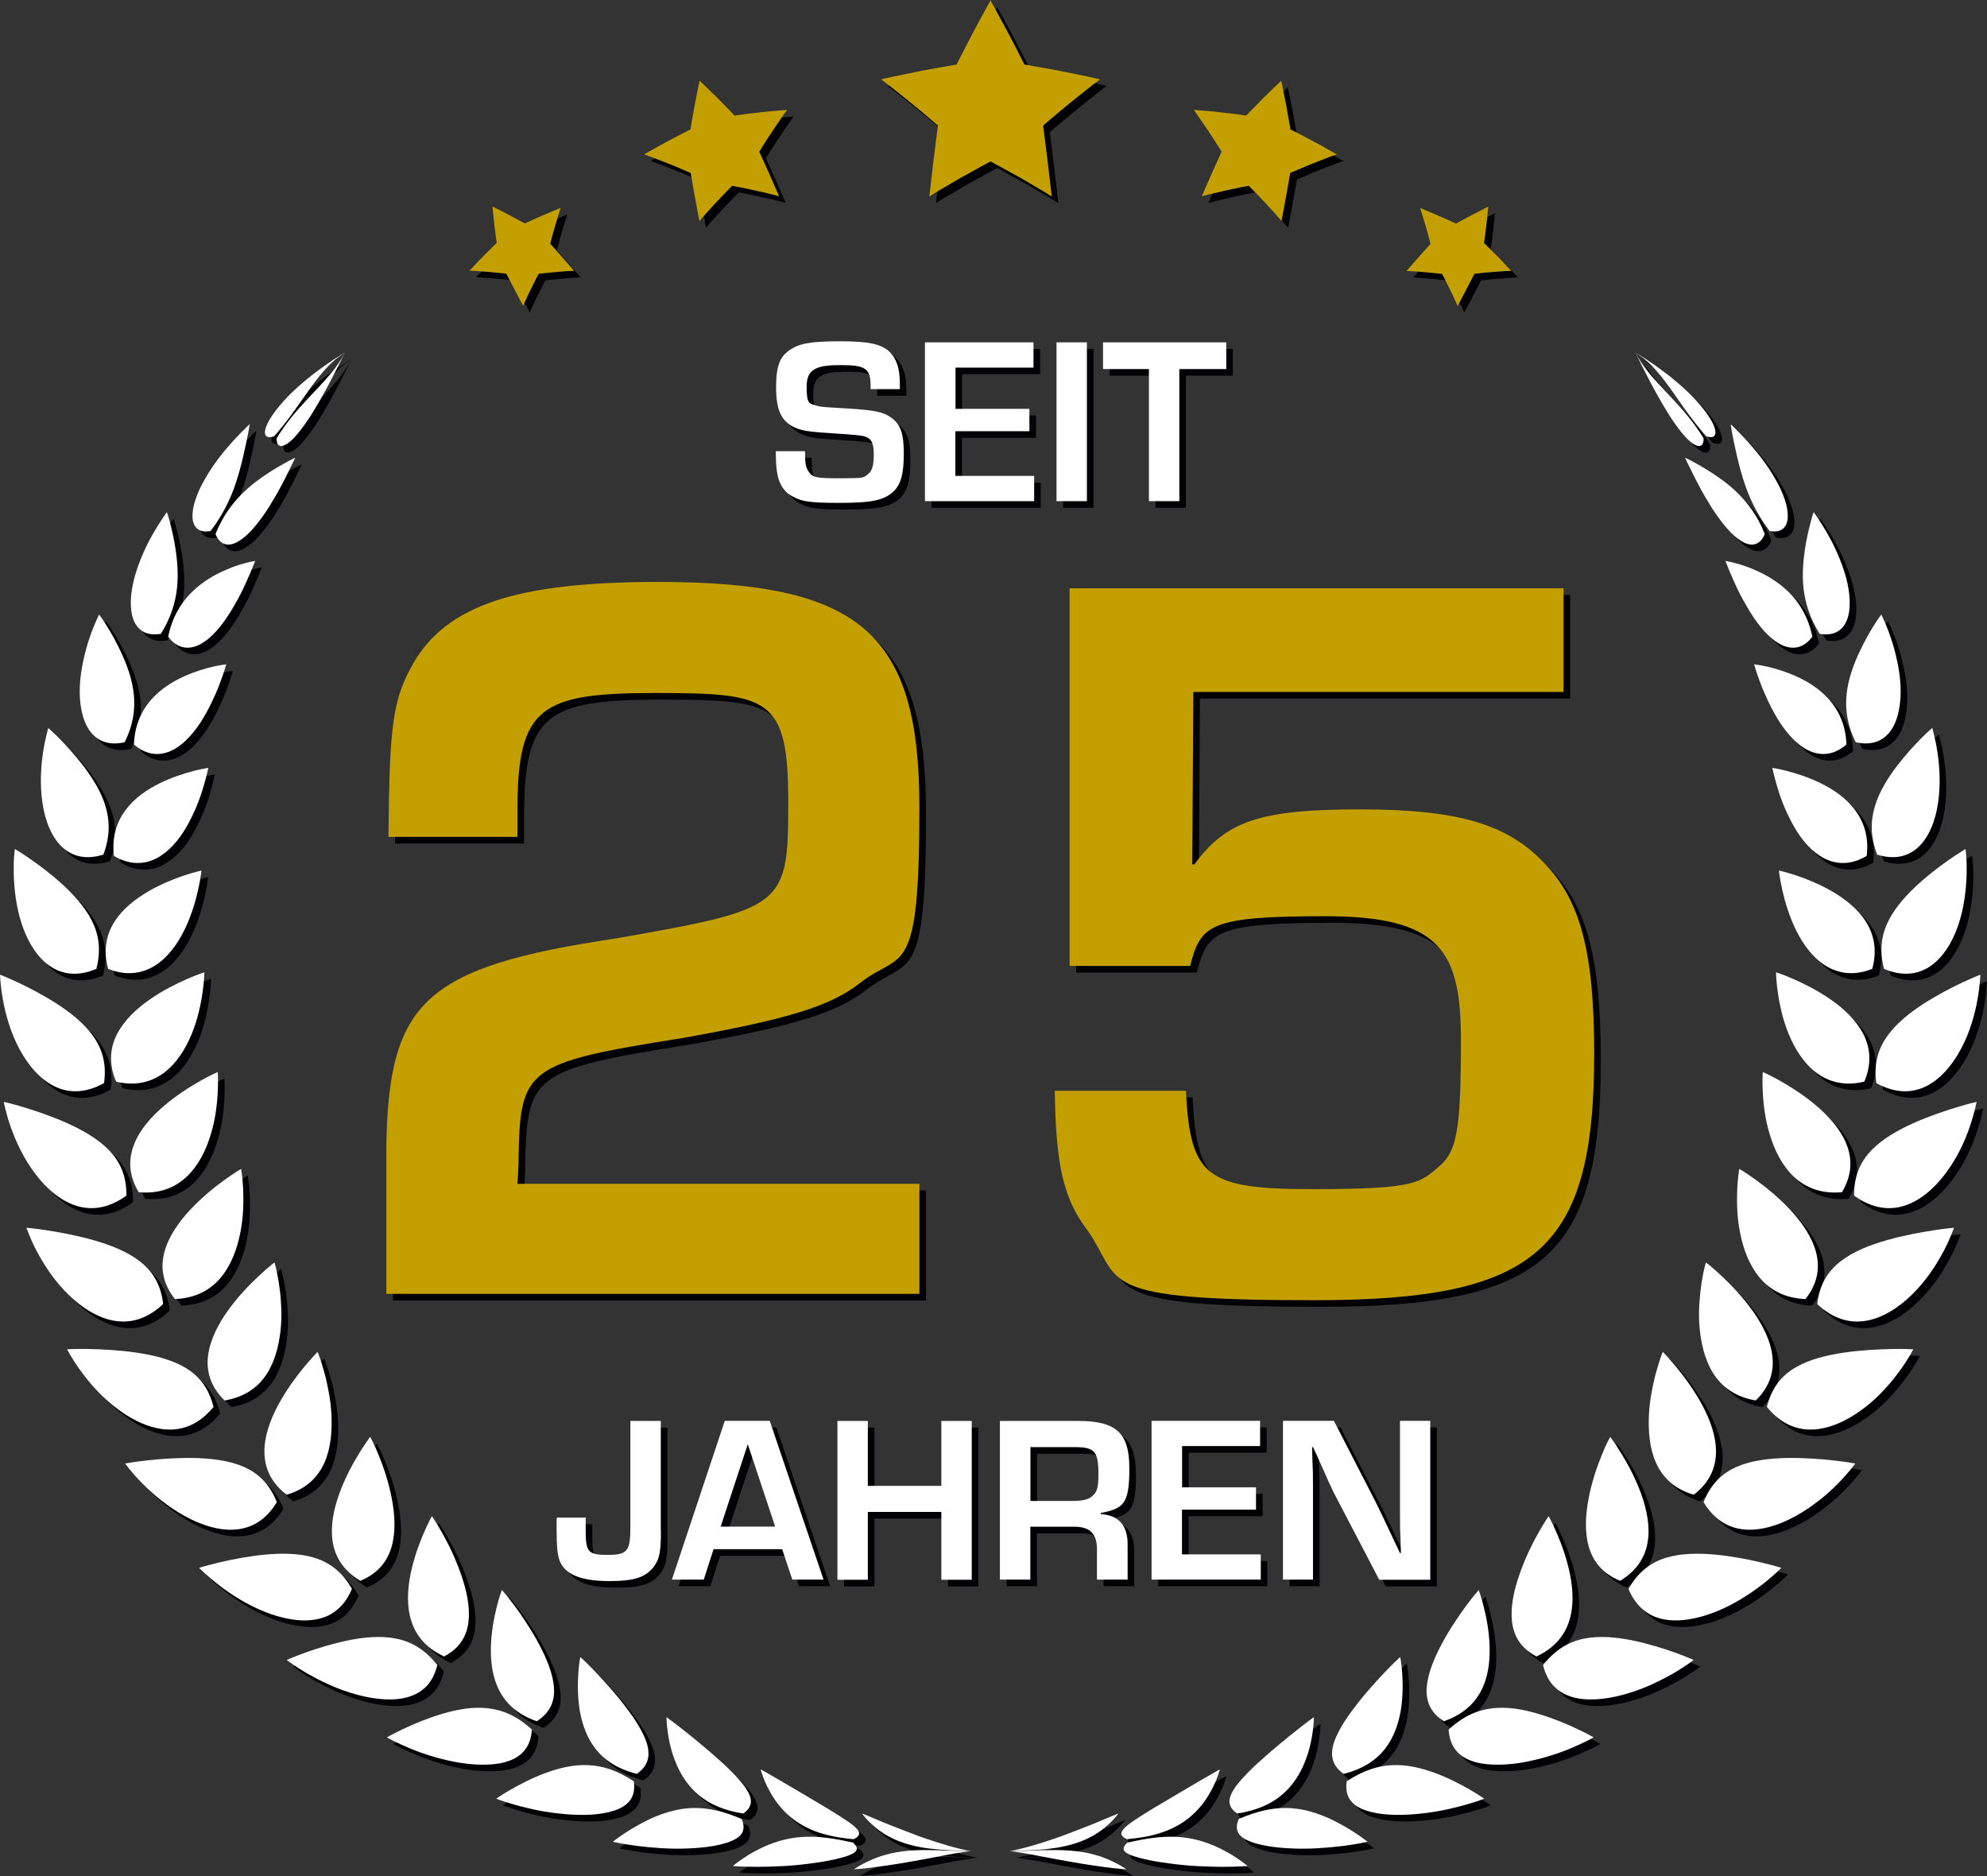 <?xml version="1.0" encoding="UTF-8"?>
<svg id="Ebene_1" xmlns="http://www.w3.org/2000/svg" version="1.1" viewBox="0 0 1502.9 1418.8">
  <rect x="0" y="0" width="1502.9" height="1418.8" fill="#333333" stroke="none"/>
  <!-- Generator: Adobe Illustrator 29.8.1, SVG Export Plug-In . SVG Version: 2.1.1 Build 2)  -->
  <defs>
    <style>
      .st0 {
        fill: #020204;
      }

      .st1 {
        fill: #fff;
      }

      .st2 {
        fill: #c39f02;
      }
    </style>
  </defs>
  <g>
    <g>
      <g>
        <g>
          <path class="st0" d="M850.8,1376.6s-1.5,2.3-4.7,5.5c-3.1,3.2-7.8,7.4-14.1,11-6.3,3.6-14.2,6.7-24.1,8.6-4.9,1-10.3,1.6-16.3,2.1-6,.5-12.6.7-19.9,1-2.8,0-3.8.2-3.4.1.4,0,2.4-.3,5.4-1,3-.6,7.2-1.7,12.1-3.1,4.9-1.4,10.4-3.2,16.1-5.1,5.7-1.9,11.6-4.2,17.3-6.4,5.7-2.1,11-4.3,15.7-6.2,4.7-1.9,8.6-3.7,11.4-4.8,2.8-1.1,4.5-1.8,4.5-1.8Z"/>
          <path class="st0" d="M857.1,1418.8s-2.2-1.7-6.3-3.9c-4.1-2.2-9.9-5-17-7-7.1-2.1-15.6-3.4-25.6-3.7-5-.2-10.5,0-16.5.1-6,.2-12.6.5-19.9.6-2.8.1-3.8,0-3.4,0,.5,0,2.4.2,5.5.7,3.1.4,7.4,1.2,12.4,2.1,5.5,1,11.2,2.1,16.9,3.2,6.1,1.1,12.5,2.3,18.6,3.3,6.2,1,12.2,1.9,17.4,2.6,5.2.7,9.8,1.3,12.9,1.5,3.2.3,5.1.4,5.1.4Z"/>
        </g>
        <g>
          <path class="st0" d="M927.7,1343s-.9,3.5-3,8.7c-2.2,5.2-5.6,11.9-10.8,18.4-5.2,6.5-12.1,12.6-21.3,17.1-9.2,4.6-20.6,7.4-35.3,8.7-6.1-2.9-5-6,.5-10.5,2.7-2.2,6.5-4.7,10.9-7.5,4.4-2.8,9.4-5.9,14.6-8.9,5.4-3.2,10.7-6.3,15.7-9.3,5.2-3.1,10.1-5.9,14.3-8.4,4.3-2.5,7.9-4.5,10.4-6,2.6-1.5,4.1-2.3,4.1-2.3Z"/>
          <path class="st0" d="M948.5,1416.1s-2.8-2.5-7.7-5.7c-4.8-3.3-11.6-7.2-19.5-10.4-8-3.2-17-5.5-27.3-5.9-5.2-.2-10.7,0-16.6.8-6,.7-12.5,2-19.7,3.6-2.5,2.3-3.3,4.1-2.6,5.7.7,1.6,2.9,2.9,6.2,4.1,3.4,1.2,7.9,2.4,13.2,3.5,5.3,1.1,11.4,2,17.8,2.8,6.4.8,13.1,1.4,19.5,1.7,6.4.3,12.7.5,18.1.5,10.8,0,18.5-.6,18.5-.6Z"/>
        </g>
        <g>
          <path class="st0" d="M998.8,1303.5s0,4.4-.9,11c-.9,6.6-2.7,15.4-6.4,24.1-3.6,8.7-9.1,17.3-17.2,24-8.1,6.8-18.9,11.6-33.5,13.9-7.2-4.9-7.2-10.6-3-17.6,2.1-3.5,5.2-7.2,8.9-11.1,3.7-3.9,8-8.1,12.6-12.1,4.5-4.1,9.2-8.1,13.8-11.9,4.5-3.8,8.9-7.3,12.7-10.3,3.8-3,7-5.5,9.3-7.2,2.3-1.7,3.7-2.7,3.7-2.7Z"/>
          <path class="st0" d="M1039.4,1397.9s-3.5-2.9-9.3-6.7c-5.8-3.8-13.8-8.5-22.7-12.3-9-3.7-18.9-6.5-29.6-6.6-10.7-.1-22.1,2.4-35.8,8.3-1.8,4-1.9,7.2-.7,9.9,1.2,2.7,3.9,4.8,7.7,6.5,7.6,3.4,19.9,5.4,33.3,5.9,6.7.3,13.6.2,20.2-.2,6.6-.4,12.9-1,18.4-1.7,5.5-.7,10.1-1.5,13.4-2.1,3.3-.6,5.2-1.1,5.2-1.1Z"/>
        </g>
        <g>
          <path class="st0" d="M1064.1,1258.1s1,5,1.5,12.5c.5,7.6.6,17.7-1.1,28-1.8,10.3-5.4,20.7-12.1,29.2-6.8,8.5-16.7,15.1-31.1,18.7-8.7-6.1-10.2-13.7-7.7-22.6,1.3-4.4,3.6-9.1,6.5-14,2.9-4.9,6.4-9.8,10.2-14.7,3.7-4.9,7.7-9.7,11.6-14.1,3.9-4.4,7.6-8.4,10.9-11.9,3.3-3.4,6.1-6.3,8.2-8.2,2-2,3.3-3,3.3-3Z"/>
          <path class="st0" d="M1127.5,1365.2s-4.2-3-11-6.9c-6.8-3.9-16.1-8.8-26.2-12.5-10.1-3.7-21-6.4-32-5.9-11.1.4-22.2,4-34.7,12.2-1.5,10.6,2.7,17,11.5,20.9,4.3,1.9,9.8,3.2,15.8,3.9,6.1.7,12.8.8,19.6.4,6.9-.4,13.9-1.2,20.6-2.3,6.6-1.1,12.9-2.6,18.3-4,5.4-1.4,10-2.9,13.2-3.9,3.2-1.1,5-1.8,5-1.8Z"/>
        </g>
        <g>
          <path class="st0" d="M1123.4,1207.4s2,5.2,4,13.3c2,8.1,4.1,19,4.3,30.2.3,11.3-1.3,23-6.5,32.9-5.2,9.9-14,18-28.1,22.9-10.4-6.6-13.7-15.4-13-25.5.4-5.1,1.7-10.5,3.7-16,2-5.5,4.6-11.2,7.5-16.6,2.9-5.5,6.1-10.8,9.3-15.7,3.2-4.9,6.3-9.4,9.1-13.2,2.8-3.8,5.2-6.9,7-9,1.8-2.2,2.9-3.4,2.9-3.4Z"/>
          <path class="st0" d="M1210.4,1318.9s-5-2.9-12.7-6.5c-7.8-3.7-18.3-8.1-29.5-11.4-11.2-3.3-23-5.4-34.3-4.1-11.4,1.3-22.1,5.9-33.2,16.1.8,12.3,6.7,19.6,16.6,23.4,4.9,1.9,10.7,2.9,17.1,3.1,6.4.2,13.3-.2,20.2-1.3,13.9-2.2,28-6.6,38.4-11,10.4-4.3,17.4-8.3,17.4-8.3Z"/>
        </g>
        <g>
          <path class="st0" d="M1176.4,1151.7s2.9,5.2,6.4,13.4c3.5,8.2,7.5,19.3,9.8,31,2.3,11.7,2.8,24.1-.8,35-3.5,10.9-11.1,20.3-24.7,26.6-12.1-6.4-17.3-15.7-18.5-26.7-1.2-10.9,1.5-23.3,5.6-35.1,2-5.9,4.4-11.6,6.8-16.9,2.4-5.2,4.9-10,7.2-14.1,4.5-8.1,8.2-13.4,8.2-13.4Z"/>
          <path class="st0" d="M1285.9,1260.3s-5.6-2.5-14.2-5.6c-8.7-3.1-20.3-6.7-32.3-9.2-12.1-2.4-24.7-3.6-36.1-1.3-11.5,2.3-21.7,8.1-31.2,20,1.6,6.6,4.3,11.8,8,15.8,3.7,3.9,8.3,6.6,13.8,8.3,10.8,3.3,24.8,2.1,38.7-1.6,6.9-1.9,13.8-4.3,20.1-7.1,6.3-2.8,12.1-5.8,17.1-8.6,9.9-5.7,16.2-10.6,16.2-10.6Z"/>
        </g>
        <g>
          <path class="st0" d="M1222.9,1091.6s3.8,5,8.6,12.9c4.9,7.9,10.7,18.8,14.9,30.5,4.2,11.7,6.7,24.3,4.9,35.8-1.8,11.5-8,21.9-20.9,29.7-13.6-5.6-20.6-14.9-23.8-26.1-3.1-11.1-2.4-24,0-36.3,2.3-12.3,6.3-23.8,9.8-32.4,1.7-4.3,3.3-7.8,4.5-10.2,1.2-2.4,2-3.8,2-3.8Z"/>
          <path class="st0" d="M1352.4,1190.7s-6.1-1.9-15.4-4.1c-9.3-2.2-21.7-4.7-34.5-5.9-12.8-1.2-25.8-1.1-37.2,2.3-11.4,3.5-21,10.4-28.6,23.6,2.9,6.8,6.6,12,11.1,15.7,4.5,3.8,9.7,6.2,15.6,7.3,11.7,2.3,25.8-.3,39.3-5.7,13.5-5.3,26-13.5,35.1-20.5,4.5-3.5,8.2-6.7,10.7-9,2.5-2.3,3.9-3.8,3.9-3.8Z"/>
        </g>
        <g>
          <path class="st0" d="M1262.7,1027.4s4.5,4.5,10.5,11.8c6,7.3,13.5,17.5,19.5,28.7,5.9,11.2,10.4,23.6,10.2,35.3-.1,11.8-4.8,23-16.8,32.2-14.8-4.3-23.5-13.1-28.5-24-4.9-10.9-6-23.9-5.4-36.4.3-6.3,1.1-12.3,2.2-17.9,1-5.6,2.2-10.8,3.5-15.2,1.2-4.4,2.4-8.1,3.3-10.6.9-2.6,1.5-4,1.5-4Z"/>
          <path class="st0" d="M1408.3,1111.8s-6.4-1.2-16.1-2.3c-9.7-1.1-22.6-2.1-35.8-1.9-13.1.3-26.4,1.8-37.4,6.5-11.1,4.8-19.8,12.7-25.5,26.9,8,13.2,18.6,19.6,31,20.7,12.3,1.1,26.2-3.2,38.9-10.3,6.4-3.5,12.4-7.7,17.9-12,5.5-4.3,10.3-8.8,14.3-12.9,4-4.1,7.2-7.8,9.4-10.5,2.2-2.7,3.3-4.3,3.3-4.3Z"/>
        </g>
        <g>
          <path class="st0" d="M1295.3,959.7s5.1,3.9,12,10.4c7,6.5,15.7,15.6,23.2,26,7.4,10.4,13.5,22.1,15,33.9,1.5,11.8-1.6,23.5-12.5,34.1-15.6-2.6-25.8-10.4-32.3-20.7-6.4-10.3-9.3-23.1-10.3-35.5-.5-6.2-.4-12.3,0-18,.4-5.7,1-10.9,1.7-15.4,1.4-8.9,3.2-14.9,3.2-14.9Z"/>
          <path class="st0" d="M1452.2,1025.4s-6.6-.4-16.4-.2c-9.8.2-22.8.8-35.9,2.7-13.1,1.9-26.2,5.1-36.6,11.1-10.5,6.1-18.2,15.1-21.9,30,10.1,12.3,21.7,17.5,34.4,17.1,12.5-.4,25.9-6.4,37.6-15.1,11.8-8.6,21.7-19.9,28.4-29.2,6.8-9.2,10.4-16.5,10.4-16.5Z"/>
        </g>
        <g>
          <path class="st0" d="M1320.6,889s5.5,3.2,13,8.7c7.6,5.5,17.3,13.4,25.9,22.7,8.6,9.3,16.1,20.2,19.1,31.6,3,11.5,1.4,23.5-8,35.4-16-.6-27.2-7.1-35-16.6-7.7-9.4-12.2-21.7-14.5-33.8-1.2-6.1-1.9-12.1-2.1-17.7-.3-5.6-.2-10.9,0-15.4.4-9,1.6-15.1,1.6-15.1Z"/>
          <path class="st0" d="M1483,933.5s-6.5.5-16,2c-9.6,1.5-22.3,3.8-34.9,7.4-12.6,3.6-25.1,8.4-34.7,15.8-9.6,7.4-16.2,17.3-17.9,32.5,11.7,11,24.1,14.7,36.6,12.7,12.4-2,24.8-9.7,35.1-19.9,5.2-5.1,9.9-10.7,13.9-16.4,4-5.7,7.3-11.3,10-16.4,2.7-5,4.6-9.5,5.9-12.7,1.3-3.2,2-5.1,2-5.1Z"/>
        </g>
        <g>
          <path class="st0" d="M1338.3,815.7s5.6,2.4,13.5,6.9c7.9,4.5,18.2,11,27.6,19.1,9.4,8.1,18,17.8,22.3,28.8,4.3,10.9,4.3,23.1-3.5,36.1-15.8,1.5-27.6-3.5-36.5-11.8-8.7-8.3-14.5-19.8-18-31.5-1.8-5.8-3.1-11.7-3.9-17.2-.8-5.5-1.3-10.7-1.5-15.2-.5-9,0-15.2,0-15.2Z"/>
          <path class="st0" d="M1500.1,838.3s-6.1,1.3-15.1,4.1c-9,2.7-20.9,6.7-32.6,11.9-11.7,5.3-23.2,11.7-31.6,20.3-8.4,8.6-13.6,19.3-13.4,34.6,12.9,9.3,25.5,11.4,37.5,7.8,11.9-3.6,22.9-12.9,31.5-24.4,4.3-5.7,8.1-11.9,11.2-18.1,3.1-6.1,5.5-12.2,7.3-17.5,3.7-10.7,5.1-18.6,5.1-18.6Z"/>
        </g>
        <g>
          <path class="st0" d="M1348.3,740.3s5.5,1.7,13.4,5.2c7.9,3.5,18.3,8.6,28.1,15.5,9.8,6.8,19,15.4,24.4,25.7,5.4,10.3,6.8,22.4.9,36.3-15,3.6-27.1.2-36.5-6.9-9.3-7.1-16-17.8-20.6-28.9-2.3-5.6-4.1-11.2-5.4-16.6-1.3-5.4-2.3-10.5-2.9-15-1.3-8.9-1.4-15.2-1.4-15.2Z"/>
          <path class="st0" d="M1502.9,742.1s-5.5,2.1-13.6,5.9c-8.1,3.8-18.7,9.3-29.1,15.9-10.3,6.7-20.5,14.6-27.4,24.2-7,9.6-10.7,20.9-8.6,36,13.5,7.5,26,7.9,37,2.7,10.9-5.1,20.2-15.8,26.9-28.3,3.3-6.2,6.1-12.8,8.1-19.3,2.1-6.5,3.5-12.7,4.5-18.3,2-11,2.2-19,2.2-19Z"/>
        </g>
        <g>
          <path class="st0" d="M1350.7,663.4s5.1,1.1,12.7,3.6c7.5,2.5,17.6,6.5,27.3,12.1,9.7,5.7,19.2,13,25.4,22.6,3.1,4.8,5.3,10.1,6.3,16.1,1,6,.7,12.6-1.3,19.9-13.7,5.5-25.4,3.6-35-2.2-9.5-5.8-16.9-15.7-22.2-26.2-2.7-5.3-4.8-10.8-6.6-16-1.8-5.3-3.1-10.3-4.1-14.7-1-4.4-1.7-8.2-2.1-10.9-.4-2.7-.6-4.3-.6-4.3Z"/>
          <path class="st0" d="M1491.7,647.1s-4.7,2.7-11.5,7.4c-6.8,4.7-15.7,11.3-24.4,19.2-8.6,7.9-16.9,16.9-22.2,27.2-5.3,10.4-7.4,22-3.6,36.8,13.6,5.8,25.4,4.5,35-2,9.5-6.4,16.8-18.1,21.2-31.2,4.5-13.1,6-27.4,6.3-38.5.1-5.5,0-10.3-.3-13.6-.3-3.3-.5-5.3-.5-5.3Z"/>
        </g>
        <g>
          <path class="st0" d="M1345.3,585.7s4.6.6,11.5,2.4c6.9,1.8,16.1,4.7,25.5,9.3,9.3,4.6,18.7,10.9,25.5,19.8,6.7,8.8,10.9,20.2,9.1,35.1-11.8,7-22.7,6.6-32,1.9-4.6-2.4-8.9-5.8-12.7-9.9-3.8-4.1-7.2-8.8-10.1-13.9-2.9-5-5.4-10.3-7.6-15.4-2.1-5.1-3.8-10-5.1-14.4-2.6-8.7-3.9-15-3.9-15Z"/>
          <path class="st0" d="M1466.5,555.5s-3.7,3.1-8.9,8.4c-5.2,5.3-12,12.7-18.5,21.3-6.4,8.6-12.6,18.4-15.9,29.2-3.3,10.9-3.8,22.7,1.6,36.9,13.1,4.1,23.7,1.5,31.5-6,3.9-3.7,7.1-8.7,9.5-14.4,2.5-5.7,4.1-12.1,5.1-18.8,2-13.3,1.2-27.5-.5-38.3-.8-5.4-1.8-10-2.6-13.2-.8-3.2-1.3-5.1-1.3-5.1Z"/>
        </g>
        <g>
          <path class="st0" d="M1331.7,507.4s3.9.4,9.8,1.7c6,1.4,14.1,3.7,22.6,7.6,8.5,3.9,17.4,9.4,24.5,17.5,7.1,8.1,12.4,18.9,13,33.8-9.3,8.1-19,8.8-27.7,5-8.7-3.8-16.4-12.1-22.7-21.7-3.1-4.8-5.9-9.9-8.3-14.9-2.4-5-4.5-9.8-6.1-14.1-3.3-8.6-5.1-15-5.1-15Z"/>
          <path class="st0" d="M1427.9,469.8s-2.5,3.2-5.8,8.6c-3.4,5.4-7.7,13-11.7,21.9-4,8.9-7.6,19-8.7,29.8-1.1,11,.2,22.6,6.9,36.2,12.1,2.8,21-.9,26.7-9,5.6-8.1,7.8-20.6,7.2-33.6-.3-6.5-1.3-13.2-2.7-19.5-1.4-6.3-3-12.2-4.8-17.3-1.7-5.1-3.5-9.3-4.8-12.3-1.3-3-2.2-4.7-2.2-4.7Z"/>
        </g>
        <g>
          <path class="st0" d="M1309.9,429.2s3,.4,7.8,1.7c4.8,1.2,11.5,3.5,18.9,7.1,7.4,3.6,15.5,8.7,22.7,16.2,7.2,7.6,13.5,17.7,16.5,32.3-3.2,4.3-6.8,6.8-10.6,7.8-3.8,1-7.7.5-11.6-1.1-7.8-3.3-15.3-11.2-21.7-20.5-3.2-4.7-6.1-9.7-8.8-14.6-2.7-4.9-5-9.8-6.9-14.1-.9-2.2-1.8-4.2-2.6-5.9-.7-1.8-1.4-3.4-1.9-4.7-1.1-2.6-1.7-4.2-1.7-4.2Z"/>
          <path class="st0" d="M1376.8,392.2s-1.1,3-2.4,8.1c-1.3,5.1-3.1,12.3-4.3,20.7-1.2,8.4-2.1,18.2-1,28.7,1.2,10.6,4.3,21.9,12.2,34.6,10.5,1.9,17.5-2.3,20.7-10.5,3.2-8.2,2.5-20.2-.8-32.4-1.7-6.1-4-12.3-6.5-18-2.5-5.8-5.3-11.1-8-15.7-1.3-2.3-2.6-4.4-3.8-6.3-1.2-1.8-2.3-3.5-3.2-4.9-1.8-2.7-3-4.3-3-4.3Z"/>
        </g>
        <g>
          <path class="st0" d="M1279.4,351.1s2,.8,5.5,2.7c3.5,1.9,8.5,4.7,14.6,8.6,6,3.9,13.2,8.9,20.4,16.1,3.6,3.6,7.2,7.7,10.6,12.7,3.4,4.9,6.6,10.7,9.3,17.6-1.6,4.1-3.9,6.5-6.6,7.5-2.7,1-5.8.6-9.1-1-3.3-1.6-6.7-4.3-10.1-7.7-3.4-3.5-6.8-7.8-10.1-12.4-3.3-4.6-6.4-9.7-9.3-14.7-2.9-4.9-5.5-9.9-7.7-14.2-4.4-8.7-7.4-15.1-7.4-15.1Z"/>
          <path class="st0" d="M1314,325.7s.3,2.2,1,6.3c.8,4,1.9,9.9,3.6,17.1,1.7,7.2,3.8,15.8,7.3,25.4,3.6,9.6,8.6,20.2,17.6,32.1,8.6,1.6,13.2-2.5,13.7-10.2.2-3.8-.5-8.4-2.2-13.4-1.6-5-4.1-10.4-7.2-15.7-3-5.4-6.6-10.7-10.3-15.6-3.7-4.9-7.6-9.4-11.1-13.3-3.5-3.8-6.6-7-8.9-9.2-2.3-2.2-3.6-3.5-3.6-3.5Z"/>
        </g>
        <g>
          <path class="st0" d="M1242.2,271.8s.2.5.6,1.3c.4.9,1.1,2.1,2.1,3.7,1,1.6,2.2,3.5,3.7,5.6,1.6,2.1,3.4,4.5,5.6,7,4.4,5.2,10.1,11,16.9,18.3,6.8,7.3,14.6,16.1,22.4,28.6.2,3.4-.7,5.3-2.3,5.8-1.6.6-3.8-.2-6.3-2-5.2-3.7-11.6-12.1-17.9-22-3.1-5-6.2-10.3-9.1-15.5-2.9-5.2-5.6-10.4-7.9-14.9-2.4-4.5-4.3-8.5-5.7-11.3-1.4-2.9-2.2-4.5-2.2-4.5Z"/>
          <path class="st0" d="M1242.2,271.8s.5.3,1.2.8c.8.5,2,1.3,3.5,2.4,3,2.2,7,5.8,11.4,10.9,4.5,5.1,9.4,11.8,15.1,20,5.8,8.2,12.4,17.9,22.1,29,6.3,2.3,8.4-1,6.1-7.2-2.2-6.1-8.7-14.9-17.2-23.5-4.2-4.3-9-8.5-13.7-12.4-4.7-3.9-9.5-7.4-13.7-10.4-4.2-3-8-5.4-10.6-7.1-1.3-.8-2.4-1.5-3.2-1.9-.7-.4-1.1-.7-1.1-.7Z"/>
        </g>
      </g>
      <g>
        <g>
          <path class="st0" d="M650.8,1418.8s2.2-1.7,6.3-3.9c4.1-2.2,9.9-5,17-7,7.1-2.1,15.6-3.4,25.6-3.7,5-.2,10.5,0,16.5.1,6,.2,12.6.5,19.9.6,2.8.1,3.8,0,3.4,0-.4,0-2.4.2-5.5.7-3.1.4-7.4,1.2-12.4,2.1-5.5,1-11.2,2.1-16.9,3.2-6.1,1.1-12.5,2.3-18.6,3.3-6.2,1-12.1,1.9-17.4,2.6-5.2.7-9.8,1.3-12.9,1.5-3.2.3-5.1.4-5.1.4Z"/>
          <path class="st0" d="M657.1,1376.6s1.5,2.3,4.7,5.5c3.1,3.2,7.8,7.4,14.1,11,6.3,3.6,14.2,6.7,24.1,8.6,4.9,1,10.3,1.6,16.3,2.1,6,.5,12.6.7,19.9,1,2.8,0,3.8.2,3.4.1-.4,0-2.4-.3-5.4-1-3-.6-7.2-1.7-12.1-3.1-4.9-1.4-10.4-3.2-16.1-5.1-5.7-1.9-11.6-4.2-17.3-6.4-5.6-2.1-11-4.3-15.7-6.2-4.7-1.9-8.6-3.7-11.4-4.8-2.8-1.1-4.5-1.8-4.5-1.8Z"/>
        </g>
        <g>
          <path class="st0" d="M559.4,1416.1s2.8-2.5,7.7-5.7c4.8-3.3,11.6-7.2,19.5-10.4,8-3.2,17-5.5,27.3-5.9,5.2-.2,10.7,0,16.6.8,6,.7,12.5,2,19.7,3.6,2.5,2.3,3.3,4.1,2.6,5.7-.7,1.6-2.9,2.9-6.2,4.1-3.4,1.2-7.9,2.4-13.3,3.5-5.3,1.1-11.4,2-17.8,2.8-6.4.8-13.1,1.4-19.5,1.7-6.4.3-12.7.5-18.1.5-10.8,0-18.5-.6-18.5-.6Z"/>
          <path class="st0" d="M580.3,1343s.9,3.5,3,8.7c2.2,5.2,5.6,11.9,10.8,18.4,5.2,6.5,12.1,12.6,21.3,17.1,9.2,4.6,20.6,7.4,35.3,8.7,6.1-2.9,5-6-.5-10.5-2.7-2.2-6.5-4.7-10.9-7.5-4.4-2.8-9.4-5.9-14.6-8.9-5.4-3.2-10.7-6.3-15.7-9.3-5.2-3.1-10.1-5.9-14.3-8.4-4.3-2.5-7.9-4.5-10.4-6-2.6-1.5-4.1-2.3-4.1-2.3Z"/>
        </g>
        <g>
          <path class="st0" d="M468.5,1397.9s3.5-2.9,9.3-6.7c5.8-3.8,13.8-8.5,22.7-12.3,9-3.7,18.9-6.5,29.6-6.6,10.7-.1,22.1,2.4,35.8,8.3,1.8,4,1.9,7.2.7,9.9-1.2,2.7-3.9,4.8-7.7,6.5-7.6,3.4-19.9,5.4-33.3,5.9-6.7.3-13.6.2-20.2-.2-6.6-.4-12.9-1-18.4-1.7-5.5-.7-10.1-1.5-13.4-2.1-3.3-.6-5.2-1.1-5.2-1.1Z"/>
          <path class="st0" d="M509.1,1303.5s0,4.4.9,11c.9,6.6,2.7,15.4,6.4,24.1,3.6,8.7,9.1,17.3,17.2,24,8.1,6.8,19,11.6,33.5,13.9,7.2-4.9,7.2-10.6,3-17.6-2.1-3.5-5.2-7.2-8.9-11.1-3.7-3.9-8-8.1-12.6-12.1-4.5-4.1-9.2-8.1-13.8-11.9-4.5-3.8-8.9-7.3-12.7-10.3-3.8-3-7-5.5-9.3-7.2-2.3-1.7-3.7-2.7-3.7-2.7Z"/>
        </g>
        <g>
          <path class="st0" d="M380.4,1365.2s4.2-3,11.1-6.9c6.8-3.9,16.1-8.8,26.2-12.5,10.1-3.7,21-6.4,32-5.9,11.1.4,22.2,4,34.7,12.2,1.5,10.6-2.7,17-11.5,20.9-4.3,1.9-9.8,3.2-15.8,3.9-6.1.7-12.8.8-19.6.4-6.9-.4-13.9-1.2-20.6-2.3-6.6-1.1-12.9-2.6-18.3-4-5.4-1.4-10-2.9-13.2-3.9-3.2-1.1-5-1.8-5-1.8Z"/>
          <path class="st0" d="M443.9,1258.1s-1,5-1.5,12.5c-.5,7.6-.6,17.7,1.1,28,1.8,10.3,5.4,20.7,12.1,29.2,6.8,8.5,16.7,15.1,31.1,18.7,8.7-6.1,10.2-13.7,7.7-22.6-1.3-4.4-3.6-9.1-6.5-14-2.9-4.9-6.4-9.8-10.2-14.7-3.7-4.9-7.7-9.7-11.6-14.1-3.9-4.4-7.6-8.4-10.9-11.9-3.3-3.4-6.1-6.3-8.2-8.2-2-2-3.3-3-3.3-3Z"/>
        </g>
        <g>
          <path class="st0" d="M297.6,1318.9s5-2.9,12.7-6.5c7.8-3.7,18.3-8.1,29.5-11.4,11.2-3.3,23-5.4,34.3-4.1,11.4,1.3,22.1,5.9,33.2,16.1-.8,12.3-6.7,19.6-16.6,23.4-4.9,1.9-10.7,2.9-17.1,3.1-6.4.2-13.3-.2-20.2-1.3-13.9-2.2-28-6.6-38.4-11-10.4-4.3-17.4-8.3-17.4-8.3Z"/>
          <path class="st0" d="M384.6,1207.4s-2,5.2-4,13.3c-2,8.1-4.1,19-4.3,30.2-.3,11.3,1.3,23,6.5,32.9,5.2,9.9,14,18,28.2,22.9,10.4-6.6,13.7-15.4,13-25.5-.4-5.1-1.7-10.5-3.7-16-2-5.5-4.6-11.2-7.5-16.6-2.9-5.5-6.1-10.8-9.3-15.7-3.1-4.9-6.2-9.4-9.1-13.2-2.8-3.8-5.2-6.9-7-9-1.8-2.2-2.9-3.4-2.9-3.4Z"/>
        </g>
        <g>
          <path class="st0" d="M222,1260.3s5.6-2.5,14.2-5.6c8.7-3.1,20.3-6.7,32.3-9.2,12.1-2.4,24.7-3.6,36.1-1.3,11.5,2.3,21.7,8.1,31.2,20-1.7,6.6-4.3,11.8-8,15.8-3.7,3.9-8.3,6.6-13.8,8.3-10.8,3.3-24.8,2.1-38.7-1.6-6.9-1.9-13.8-4.3-20.1-7.1-6.3-2.8-12.1-5.8-17.1-8.6-9.9-5.7-16.2-10.6-16.2-10.6Z"/>
          <path class="st0" d="M331.6,1151.7s-2.9,5.2-6.4,13.4c-3.5,8.2-7.5,19.3-9.8,31-2.3,11.7-2.8,24.1.8,35,3.5,10.9,11.1,20.3,24.7,26.6,12.1-6.4,17.3-15.7,18.5-26.7,1.2-10.9-1.5-23.3-5.6-35.1-2-5.9-4.4-11.6-6.8-16.9-2.4-5.2-4.9-10-7.2-14.1-4.5-8.1-8.2-13.4-8.2-13.4Z"/>
        </g>
        <g>
          <path class="st0" d="M155.5,1190.7s6.1-1.9,15.4-4.1c9.3-2.2,21.8-4.7,34.5-5.9,12.8-1.2,25.8-1.1,37.2,2.3,11.4,3.5,21,10.4,28.6,23.6-2.9,6.8-6.6,12-11.1,15.7-4.5,3.8-9.7,6.2-15.6,7.3-11.7,2.3-25.8-.3-39.3-5.7-13.5-5.3-26.1-13.5-35.1-20.5-4.5-3.5-8.2-6.7-10.7-9-2.5-2.3-3.9-3.8-3.9-3.8Z"/>
          <path class="st0" d="M285,1091.6s-3.8,5-8.6,12.9c-4.9,7.9-10.7,18.8-14.9,30.5-4.2,11.7-6.7,24.3-4.9,35.8,1.8,11.5,8,21.9,20.9,29.7,13.6-5.6,20.6-14.9,23.8-26.1,3.1-11.1,2.4-24,0-36.3-2.3-12.3-6.3-23.8-9.8-32.4-1.7-4.3-3.3-7.8-4.5-10.2-1.2-2.4-2-3.8-2-3.8Z"/>
        </g>
        <g>
          <path class="st0" d="M99.6,1111.8s6.4-1.2,16.1-2.3c9.7-1.1,22.6-2.1,35.8-1.9,13.1.3,26.4,1.8,37.4,6.5,11.1,4.8,19.8,12.7,25.5,26.9-8,13.2-18.6,19.6-31,20.7-12.3,1.1-26.2-3.2-38.9-10.3-6.4-3.5-12.4-7.7-17.9-12-5.4-4.3-10.3-8.8-14.3-12.9-4-4.1-7.2-7.8-9.4-10.5-2.2-2.7-3.3-4.3-3.3-4.3Z"/>
          <path class="st0" d="M245.2,1027.4s-4.5,4.5-10.5,11.8c-6,7.3-13.5,17.5-19.5,28.7-5.9,11.2-10.4,23.6-10.2,35.3.1,11.8,4.8,23,16.8,32.2,14.8-4.3,23.5-13.1,28.5-24,4.9-10.9,6-23.9,5.4-36.4-.3-6.3-1.1-12.3-2.2-17.9-1-5.6-2.2-10.8-3.5-15.2-1.2-4.4-2.4-8.1-3.3-10.6-.9-2.6-1.5-4-1.5-4Z"/>
        </g>
        <g>
          <path class="st0" d="M55.7,1025.4s6.6-.4,16.4-.2c9.8.2,22.8.8,35.9,2.7,13.1,1.9,26.2,5.1,36.6,11.1,10.5,6.1,18.2,15.1,21.9,30-10.1,12.3-21.7,17.5-34.4,17.1-12.5-.4-25.9-6.4-37.6-15.1-11.8-8.6-21.7-19.9-28.4-29.2-6.8-9.2-10.4-16.5-10.4-16.5Z"/>
          <path class="st0" d="M212.6,959.7s-5.1,3.9-12,10.4c-7,6.5-15.7,15.6-23.2,26-7.4,10.4-13.5,22.1-15,33.9-1.5,11.8,1.6,23.5,12.5,34.1,15.7-2.6,25.8-10.4,32.3-20.7,6.4-10.3,9.3-23.1,10.3-35.5.5-6.2.4-12.3,0-18-.3-5.7-1-10.9-1.7-15.4-1.4-8.9-3.2-14.9-3.2-14.9Z"/>
        </g>
        <g>
          <path class="st0" d="M24.9,933.5s6.5.5,16,2c9.6,1.5,22.3,3.8,34.9,7.4,12.6,3.6,25.1,8.4,34.7,15.8,9.6,7.4,16.2,17.3,17.9,32.5-11.7,11-24.1,14.7-36.6,12.7-12.4-2-24.8-9.7-35.1-19.9-5.2-5.1-9.9-10.7-13.9-16.4-4-5.7-7.3-11.3-10-16.4-2.7-5-4.6-9.5-5.9-12.7-1.3-3.2-2-5.1-2-5.1Z"/>
          <path class="st0" d="M187.3,889s-5.4,3.2-13,8.7c-7.6,5.5-17.3,13.4-25.9,22.7-8.6,9.3-16.1,20.2-19.1,31.6-3,11.5-1.4,23.5,8,35.4,16-.6,27.2-7.1,35-16.6,7.7-9.4,12.2-21.7,14.5-33.8,1.2-6.1,1.9-12.1,2.1-17.7.3-5.6.2-10.9,0-15.4-.4-9-1.6-15.1-1.6-15.1Z"/>
        </g>
        <g>
          <path class="st0" d="M7.9,838.3s6.1,1.3,15.1,4.1c9,2.7,20.9,6.7,32.6,11.9,11.7,5.3,23.2,11.7,31.6,20.3,8.4,8.6,13.6,19.3,13.4,34.6-12.9,9.3-25.5,11.4-37.5,7.8-11.9-3.6-22.9-12.9-31.5-24.4-4.3-5.7-8.1-11.9-11.2-18.1-3.1-6.1-5.5-12.2-7.4-17.5-3.7-10.7-5.1-18.6-5.1-18.6Z"/>
          <path class="st0" d="M169.7,815.7s-5.6,2.4-13.5,6.9c-7.9,4.5-18.2,11-27.6,19.1-9.4,8.1-18,17.8-22.2,28.8-4.3,10.9-4.3,23.1,3.5,36.1,15.8,1.5,27.6-3.5,36.4-11.8,8.7-8.3,14.5-19.8,18-31.5,1.8-5.8,3.1-11.7,3.9-17.2.8-5.5,1.3-10.7,1.5-15.2.5-9,0-15.2,0-15.2Z"/>
        </g>
        <g>
          <path class="st0" d="M5,742.1s5.5,2.1,13.6,5.9c8.1,3.8,18.7,9.3,29.1,15.9,10.3,6.7,20.5,14.6,27.4,24.2,7,9.6,10.7,20.9,8.6,36-13.5,7.5-26,7.9-37,2.7-10.9-5.1-20.2-15.8-26.9-28.3-3.3-6.2-6.1-12.8-8.1-19.3-2.1-6.5-3.5-12.7-4.5-18.3-2-11-2.2-19-2.2-19Z"/>
          <path class="st0" d="M159.6,740.3s-5.5,1.7-13.4,5.2c-7.9,3.5-18.3,8.6-28.1,15.5-9.8,6.8-19,15.4-24.4,25.7-5.4,10.3-6.8,22.4-.9,36.3,15,3.6,27.1.2,36.5-6.9,9.3-7.1,16-17.8,20.6-28.9,2.3-5.6,4.1-11.2,5.4-16.6,1.3-5.4,2.3-10.5,2.9-15,1.3-8.9,1.4-15.2,1.4-15.2Z"/>
        </g>
        <g>
          <path class="st0" d="M16.3,647.1s4.7,2.7,11.4,7.4c6.8,4.7,15.7,11.3,24.4,19.2,8.6,7.9,16.9,16.9,22.2,27.2,5.3,10.4,7.4,22,3.6,36.8-13.6,5.8-25.4,4.5-35-2-9.5-6.4-16.8-18.1-21.2-31.2-4.5-13.1-6-27.4-6.3-38.5-.1-5.5,0-10.3.3-13.6.3-3.3.5-5.3.5-5.3Z"/>
          <path class="st0" d="M157.2,663.4s-5.1,1.1-12.7,3.6c-7.5,2.5-17.6,6.5-27.3,12.1-9.7,5.7-19.2,13-25.4,22.6-3.1,4.8-5.3,10.1-6.3,16.1-1,6-.7,12.6,1.3,19.9,13.7,5.5,25.4,3.6,35-2.2,9.5-5.8,16.9-15.7,22.2-26.2,2.7-5.3,4.8-10.8,6.6-16,1.8-5.3,3.1-10.3,4.1-14.7,1-4.4,1.7-8.2,2.1-10.9.4-2.7.6-4.3.6-4.3Z"/>
        </g>
        <g>
          <path class="st0" d="M41.4,555.5s3.7,3.1,8.9,8.4c5.2,5.3,12,12.7,18.5,21.3,6.4,8.6,12.6,18.4,15.9,29.2,3.3,10.9,3.8,22.7-1.5,36.9-13.1,4.1-23.7,1.5-31.5-6-3.9-3.7-7.1-8.7-9.5-14.4-2.5-5.7-4.1-12.1-5.1-18.8-2-13.3-1.2-27.5.5-38.3.8-5.4,1.8-10,2.6-13.2.8-3.2,1.3-5.1,1.3-5.1Z"/>
          <path class="st0" d="M162.7,585.7s-4.6.6-11.5,2.4c-6.9,1.8-16.1,4.7-25.5,9.3-9.3,4.6-18.7,10.9-25.4,19.8-6.7,8.8-10.9,20.2-9.1,35.1,11.8,7,22.7,6.6,32,1.9,4.6-2.4,8.9-5.8,12.7-9.9,3.8-4.1,7.2-8.8,10.1-13.9,2.9-5,5.4-10.3,7.6-15.4,2.1-5.1,3.8-10,5.1-14.4,2.6-8.7,3.9-15,3.9-15Z"/>
        </g>
        <g>
          <path class="st0" d="M80.1,469.8s2.5,3.2,5.8,8.6c3.4,5.4,7.7,13,11.7,21.9,4,8.9,7.6,19,8.7,29.8,1.1,11-.2,22.6-6.9,36.2-12.1,2.8-21-.9-26.7-9-5.6-8.1-7.8-20.6-7.2-33.6.3-6.5,1.3-13.2,2.7-19.5,1.4-6.3,3-12.2,4.8-17.3,1.7-5.1,3.5-9.3,4.8-12.3,1.3-3,2.2-4.7,2.2-4.7Z"/>
          <path class="st0" d="M176.2,507.4s-3.9.4-9.8,1.7c-6,1.4-14.1,3.7-22.6,7.6-8.5,3.9-17.4,9.4-24.5,17.5-7.1,8.1-12.4,18.9-13,33.8,9.3,8.1,19,8.8,27.7,5,8.7-3.8,16.4-12.1,22.7-21.7,3.1-4.8,5.9-9.9,8.3-14.9,2.4-5,4.5-9.8,6.1-14.1,3.3-8.6,5.1-15,5.1-15Z"/>
        </g>
        <g>
          <path class="st0" d="M131.2,392.2s1.1,3,2.4,8.1c1.3,5.1,3.1,12.3,4.3,20.7,1.2,8.4,2.1,18.2,1,28.7-1.2,10.6-4.3,21.9-12.2,34.6-10.5,1.9-17.5-2.3-20.7-10.5-3.2-8.2-2.5-20.2.8-32.4,1.7-6.1,4-12.3,6.5-18,2.5-5.8,5.3-11.1,8-15.7,1.3-2.3,2.6-4.4,3.8-6.3,1.2-1.8,2.3-3.5,3.2-4.9,1.8-2.7,3-4.3,3-4.3Z"/>
          <path class="st0" d="M198,429.2s-3,.4-7.7,1.7c-4.8,1.2-11.5,3.5-18.9,7.1-7.4,3.6-15.5,8.7-22.7,16.2-7.2,7.6-13.5,17.7-16.5,32.3,3.2,4.3,6.8,6.8,10.6,7.8,3.8,1,7.7.5,11.6-1.1,7.8-3.3,15.3-11.2,21.7-20.5,3.2-4.7,6.1-9.7,8.8-14.6,2.7-4.9,5-9.8,6.9-14.1.9-2.2,1.8-4.2,2.6-5.9.7-1.8,1.4-3.4,1.9-4.7,1.1-2.6,1.7-4.2,1.7-4.2Z"/>
        </g>
        <g>
          <path class="st0" d="M193.9,325.7s-.3,2.2-1.1,6.3c-.8,4-1.9,9.9-3.6,17.1-1.7,7.2-3.8,15.8-7.3,25.4-3.6,9.6-8.6,20.2-17.6,32.1-8.6,1.6-13.2-2.5-13.7-10.2-.2-3.8.5-8.4,2.2-13.4,1.6-5,4.1-10.4,7.2-15.7,3-5.4,6.6-10.7,10.3-15.6,3.7-4.9,7.6-9.4,11.1-13.3,3.5-3.8,6.6-7,8.9-9.2,2.3-2.2,3.6-3.5,3.6-3.5Z"/>
          <path class="st0" d="M228.5,351.1s-2,.8-5.5,2.7c-3.5,1.9-8.5,4.7-14.6,8.6-6,3.9-13.2,8.9-20.4,16.1-3.6,3.6-7.2,7.7-10.6,12.7-3.4,4.9-6.6,10.7-9.4,17.6,1.6,4.1,3.9,6.5,6.6,7.5,2.7,1,5.8.6,9.1-1,3.3-1.6,6.7-4.3,10.1-7.7,3.4-3.5,6.8-7.8,10.1-12.4,3.3-4.6,6.4-9.7,9.3-14.7,2.9-4.9,5.5-9.9,7.7-14.2,4.4-8.7,7.4-15.1,7.4-15.1Z"/>
        </g>
        <g>
          <path class="st0" d="M265.7,271.8s-.5.3-1.2.8c-.8.5-2,1.3-3.5,2.4-3,2.2-7,5.8-11.4,10.9-4.5,5.1-9.4,11.8-15.1,20-5.8,8.2-12.4,17.9-22.1,29-6.3,2.3-8.4-1-6.1-7.2,2.2-6.1,8.7-14.9,17.1-23.5,4.2-4.3,9-8.5,13.7-12.4,4.7-3.9,9.5-7.4,13.7-10.4,4.2-3,8-5.4,10.6-7.1,1.3-.8,2.4-1.5,3.2-1.9.7-.4,1.1-.7,1.1-.7Z"/>
          <path class="st0" d="M265.7,271.8s-.2.5-.7,1.3c-.4.9-1.1,2.1-2.1,3.7-1,1.6-2.2,3.5-3.7,5.6-1.6,2.1-3.4,4.5-5.6,7-4.4,5.2-10.1,11-16.9,18.3-6.8,7.3-14.7,16.1-22.4,28.6-.2,3.4.7,5.3,2.3,5.8,1.5.6,3.8-.2,6.3-2,5.2-3.7,11.6-12.1,17.9-22,3.1-5,6.2-10.3,9.1-15.5,2.9-5.2,5.6-10.4,7.9-14.9,2.4-4.5,4.3-8.5,5.7-11.3,1.4-2.9,2.2-4.5,2.2-4.5Z"/>
        </g>
      </g>
    </g>
    <g>
      <path class="st0" d="M377.2,161s1.6.8,3.9,2c2.4,1.2,5.5,2.7,8.6,4.4,6.2,3.3,12.3,6.6,12.3,6.6,0,0,1.7-.8,4.2-2,2.5-1.1,5.9-2.6,9.3-4.1,3.4-1.5,6.8-2.9,9.3-3.9,1.3-.5,2.3-1,3.1-1.3.7-.3,1.2-.5,1.2-.5,0,0-.1.4-.4,1.2-.2.7-.6,1.8-1,3.1-.8,2.5-1.8,5.9-2.8,9.3-1,3.3-1.9,6.8-2.6,9.3-.7,2.5-1.1,4.2-1.1,4.2,0,0,4.6,5.1,9.1,10.2,4.5,5.2,9,10.3,9,10.3,0,0-1.7,0-4.2.2-1.3,0-2.7.2-4.3.3-1.6.1-3.2.3-4.9.4-3.4.3-6.8.6-9.3.9-2.5.3-4.2.5-4.2.5,0,0-3.2,6-6.1,12.1-.7,1.5-1.5,3-2.1,4.4-.7,1.4-1.3,2.8-1.8,3.9-1,2.3-1.7,3.8-1.7,3.8,0,0-3.2-6-6.4-12.1-3.1-6.1-6.3-12.2-6.3-12.2,0,0-1.7-.2-4.3-.5-2.6-.3-6.1-.6-9.6-.9-3.5-.3-7-.5-9.7-.7-2.7-.2-4.4-.2-4.4-.2,0,0,.3-.3.9-.9.6-.6,1.3-1.4,2.3-2.4,1.9-2,4.4-4.7,7-7.3,2.6-2.6,5.2-5.2,7.2-7.2,2-1.9,3.3-3.2,3.3-3.2,0,0-1-6.9-1.8-13.9-.8-6.9-1.4-13.9-1.4-13.9Z"/>
      <path class="st0" d="M533.9,65.8s6.9,6.5,13.6,13.1c6.7,6.7,13.2,13.5,13.2,13.5,0,0,2.5-.3,6.2-.9,3.7-.5,8.7-1,13.6-1.6,4.9-.6,9.9-1,13.6-1.3,3.7-.3,6.2-.5,6.2-.5,0,0-5.6,7.9-10.8,15.7-5.3,7.9-10.2,15.9-10.2,15.9,0,0,3.8,8.4,7.6,16.8,3.7,8.4,7.4,16.9,7.4,16.9,0,0-2.2-.6-5.5-1.4-3.3-.9-7.7-1.9-12.1-2.8-4.4-1-8.9-2-12.3-2.6-3.4-.6-5.6-1.1-5.6-1.1,0,0-1.6,1.6-4,4.1-2.4,2.4-5.6,5.8-8.7,9.1-1.5,1.7-3.1,3.3-4.5,4.9-1.4,1.6-2.7,3.1-3.9,4.3-2.2,2.5-3.7,4.2-3.7,4.2,0,0-1.7-9.1-3.4-18.1-1.6-9.1-3.2-18.2-3.2-18.2,0,0-2.2-.9-5.4-2.3-3.2-1.4-7.6-3.3-12-5-8.8-3.5-17.8-6.8-17.8-6.8,0,0,2.2-1.2,5.4-3,3.2-1.8,7.5-4.3,11.9-6.6,4.4-2.3,8.8-4.6,12.1-6.4,3.3-1.7,5.6-2.8,5.6-2.8,0,0,1.5-9.2,3.3-18.6,1.7-9.3,3.7-18.5,3.7-18.5Z"/>
      <path class="st0" d="M754,5s6.8,12.2,13.3,24.4c3.2,6.1,6.4,12.2,8.7,16.8,2.3,4.6,3.9,7.6,3.9,7.6,0,0,3.6.6,9,1.6,5.4,1,12.6,2.1,19.7,3.6,7.1,1.4,14.2,2.9,19.6,4,5.3,1.2,8.8,2,8.8,2,0,0-2.8,2.1-6.9,5.3-4.1,3.2-9.6,7.6-15,12-5.4,4.4-10.7,8.7-14.6,12.1-3.9,3.4-6.5,5.6-6.5,5.6,0,0,1.7,13.4,3.4,26.8,1.6,13.4,3.1,26.8,3.1,26.8,0,0-.7-.5-1.9-1.2-1.2-.7-3-1.8-5.1-3.1-4.3-2.5-10-5.9-15.8-9.3-11.6-6.5-23.5-12.9-23.5-12.9,0,0-12,6.4-23.5,12.9-5.7,3.4-11.5,6.8-15.8,9.3-2.1,1.3-3.9,2.3-5.1,3.1-1.2.7-1.9,1.2-1.9,1.2,0,0,1.6-13.4,3.1-26.8,1.7-13.4,3.4-26.8,3.4-26.8,0,0-2.6-2.3-6.5-5.6-3.9-3.4-9.2-7.7-14.6-12.1-5.4-4.4-10.9-8.8-15-12-4.2-3.2-6.9-5.3-6.9-5.3,0,0,3.5-.8,8.8-2,5.3-1.1,12.4-2.5,19.6-4,7.1-1.5,14.3-2.6,19.7-3.6,5.4-.9,9-1.6,9-1.6,0,0,1.5-3.1,3.9-7.6,2.3-4.6,5.5-10.7,8.7-16.8,6.4-12.2,13.3-24.4,13.3-24.4Z"/>
      <path class="st0" d="M974,65.8s2,9.3,3.8,18.5c1.7,9.3,3.3,18.6,3.3,18.6,0,0,2.2,1.1,5.6,2.8,3.3,1.7,7.7,4.1,12.1,6.4,4.4,2.3,8.7,4.8,11.9,6.6,3.2,1.8,5.4,3,5.4,3,0,0-9.1,3.3-17.8,6.8-4.4,1.7-8.8,3.6-12,5-3.2,1.4-5.4,2.3-5.4,2.3,0,0-1.6,9.1-3.2,18.2-1.7,9.1-3.4,18.1-3.4,18.1,0,0-1.5-1.7-3.7-4.2-1.1-1.3-2.4-2.8-3.9-4.3-1.4-1.6-3-3.2-4.5-4.9-3.1-3.3-6.2-6.7-8.7-9.1-2.4-2.4-4-4.1-4-4.1,0,0-2.3.4-5.6,1.1-3.4.6-7.9,1.6-12.3,2.6-4.4,1-8.8,2-12.1,2.8-3.3.8-5.5,1.4-5.5,1.4,0,0,3.7-8.4,7.4-16.9,3.8-8.4,7.6-16.8,7.6-16.8,0,0-4.9-7.9-10.2-15.9-5.3-7.8-10.8-15.7-10.8-15.7,0,0,2.5.2,6.2.5,3.7.3,8.7.7,13.6,1.3,4.9.6,9.9,1.1,13.6,1.6,3.7.5,6.2.9,6.2.9,0,0,6.5-6.8,13.2-13.5,6.7-6.6,13.6-13.1,13.6-13.1Z"/>
      <path class="st0" d="M1130.7,161s-.6,7-1.4,13.9c-.8,7-1.8,13.9-1.8,13.9,0,0,1.3,1.3,3.3,3.2,2,2,4.6,4.6,7.2,7.2,2.6,2.6,5.1,5.3,7,7.3.9,1,1.7,1.8,2.3,2.4.5.6.9.9.9.9,0,0-1.8,0-4.4.2-2.7.2-6.2.4-9.7.7-3.5.2-7,.6-9.6.9-2.6.3-4.3.5-4.3.5,0,0-3.2,6.1-6.3,12.2-3.2,6-6.4,12.1-6.4,12.1,0,0-.7-1.5-1.7-3.8-.5-1.2-1.1-2.5-1.8-3.9-.7-1.4-1.4-2.9-2.1-4.4-2.9-6.1-6.1-12.1-6.1-12.1,0,0-1.7-.2-4.2-.5-2.5-.3-5.9-.6-9.3-.9-1.7-.1-3.4-.3-4.9-.4-1.6,0-3.1-.2-4.3-.3-2.5-.1-4.2-.2-4.2-.2,0,0,4.5-5.2,9-10.3,4.6-5.1,9.1-10.2,9.1-10.2,0,0-.4-1.7-1.1-4.2-.7-2.5-1.6-6-2.6-9.3-1-3.4-2-6.7-2.8-9.3-.4-1.3-.7-2.3-1-3.1-.2-.7-.4-1.2-.4-1.2,0,0,.4.2,1.2.5.7.3,1.8.7,3.1,1.3,2.5,1.1,6,2.4,9.3,3.9,3.4,1.5,6.7,3,9.3,4.1,2.5,1.2,4.2,2,4.2,2,0,0,6.1-3.4,12.3-6.6,3.1-1.6,6.2-3.2,8.6-4.4,2.4-1.2,3.9-2,3.9-2Z"/>
    </g>
    <g>
      <path class="st0" d="M663.5,299.1v-2.2c0-13.1-3.8-15.8-22.3-15.8s-26.1,2.7-26.1,16.4,2.2,12.6,7.9,14.4c3.1.9,4.1.9,22.9,2,20.2,1.3,27,2.5,32.8,6.7,7.4,5,9.9,12.1,9.9,27.4s-2.2,23-7.4,28.3c-7.2,7-16.4,9-41.4,9s-29.2-1.3-37.1-5.9c-4.5-2.7-8.3-8.5-9.5-14.8-1.1-5.2-1.3-8.8-1.4-18.4h22.1c0,9,.5,12.1,2.5,15.1,2.9,4.9,5.8,5.4,24.5,5.4s17.3-.5,20.7-3.2c3.1-2.2,4.3-6.8,4.3-15.1s-1.8-11.7-6.7-13.3q-2.9-1.1-22.9-2.3c-20.5-1.3-24.8-2-31-4.9-9.5-4.7-13.3-13.3-13.3-29.9s3.1-23,9.5-27.7c7.4-5.6,16.7-7.2,39.1-7.2s32.2,2.3,38.2,9c4.7,5.2,6.8,12.4,6.8,22.9v4.3h-22.1Z"/>
      <path class="st0" d="M727.6,314.2h56v16.9h-56v33.8h59.6v19.1h-82.6v-120.1h82.1v19.1h-59v31.1Z"/>
      <path class="st0" d="M827.1,384h-23v-120.1h23v120.1Z"/>
      <path class="st0" d="M897,384h-23v-99.9h-34.7v-20.2h93.2v20.2h-35.5v99.9Z"/>
    </g>
    <g>
      <path class="st0" d="M700.4,983.5h-403.2v-111.2c1.6-110.4,29.6-136,173.6-157.6,128-22.4,130.4-24,130.4-103.2s-14.4-82.4-100.8-82.4-104,10.4-104,88v20.8h-97.6c.8-85.6,3.2-104,19.2-132,25.6-43.2,77.6-60.8,184.8-60.8,152.8,0,197.6,38.4,197.6,170.4s-12.8,108-44.8,132.8c-22.4,17.6-53.6,27.2-133.6,41.6-120.8,19.2-124,22.4-124.8,96l-.8,14.4h304v83.2Z"/>
      <path class="st0" d="M1187.6,528.3h-280l-.8,130.4h1.6c24-32.8,49.6-41.6,125.6-41.6s112,12,139.2,40.8c27.2,28,37.6,67.2,37.6,144,0,148.8-43.2,186.4-212,186.4s-144-13.6-171.2-52.8c-18.4-24-24-49.6-24.8-105.6h99.2c3.2,64.8,15.2,74.4,95.2,74.4s81.6-4.8,96.8-17.6c12.8-11.2,16-27.2,16-94.4s-14.4-94.4-102.4-94.4-94.4,6.4-102.4,37.6h-91.2v-285.6h373.6v78.4Z"/>
    </g>
    <g>
      <path class="st0" d="M504.9,1162.6c0,15.7-1.1,21.1-4.9,26.6-6.3,8.6-14.8,11.5-34.2,11.5s-32.8-4.1-37.3-14.9c-1.8-4.5-2.5-10.8-2.5-24.3s0-5,.2-8.8h21.8v9.7c0,16.4,1.8,18.5,16.7,18.5s17.1-2.9,17.1-21.2v-80.1h23v83Z"/>
      <path class="st0" d="M544.7,1176.6l-7.4,23h-24.1l40-120.1h34l40.7,120.1h-23.6l-7.7-23h-51.8ZM570.6,1097.2l-20.5,62.3h41.2l-20.7-62.3Z"/>
      <path class="st0" d="M740,1199.7h-23v-51.3h-55.6v51.3h-23v-120.1h23v49.1h55.6v-49.1h23v120.1Z"/>
      <path class="st0" d="M761.3,1079.6h59c29,0,38.9,9,38.9,35.8s-4.1,30.4-21.6,33.8v.9c13.7.7,20.5,8.8,20.3,23.4v26.1h-23.2v-21.6c.4-13.1-5.2-18.7-18-18.4h-32.4v40h-23v-120.1ZM816.5,1140.1c7.2,0,11.9-1.1,14.6-3.6,3.8-3.1,4.7-6.7,4.7-16.9,0-16.9-2.9-20.2-17.6-20.2h-33.8v40.7h32.2Z"/>
      <path class="st0" d="M899,1129.8h56v16.9h-56v33.8h59.6v19.1h-82.6v-120.1h82.1v19.1h-59v31.1Z"/>
      <path class="st0" d="M1086.9,1199.7h-38.7l-34.4-65.9c-2.2-4.5-4.5-9.4-11.7-25.9l-4-8.5h-.7l.2,7.7c.5,11.5.5,12.4.5,23.6v68.9h-22.7v-120.1h38.5l31.3,60.8c4.5,9,5.9,12.1,14,29.3l4.7,9.9h.7l-.2-7.7c-.5-11.2-.5-12.1-.5-23.2v-69.1h22.9v120.1Z"/>
    </g>
  </g>
  <g>
    <g>
      <g>
        <path class="st1" d="M845.8,1371.6s-1.5,2.3-4.7,5.5c-3.1,3.2-7.8,7.4-14.1,11-6.3,3.6-14.2,6.7-24.1,8.6-4.9,1-10.3,1.6-16.3,2.1-6,.5-12.6.7-19.9,1-2.8,0-3.8.2-3.4.1.4,0,2.4-.3,5.4-1,3-.6,7.2-1.7,12.1-3.1,4.9-1.4,10.4-3.2,16.1-5.1,5.7-1.9,11.6-4.2,17.3-6.4,5.7-2.1,11-4.3,15.7-6.2,4.7-1.9,8.6-3.7,11.4-4.8,2.8-1.1,4.5-1.8,4.5-1.8Z"/>
        <path class="st1" d="M852.1,1413.8s-2.2-1.7-6.3-3.9c-4.1-2.2-9.9-5-17-7-7.1-2.1-15.6-3.4-25.6-3.7-5-.2-10.5,0-16.5.1-6,.2-12.6.5-19.9.6-2.8.1-3.8,0-3.4,0,.5,0,2.4.2,5.5.7,3.1.4,7.4,1.2,12.4,2.1,5.5,1,11.2,2.1,16.9,3.2,6.1,1.1,12.5,2.3,18.6,3.3,6.2,1,12.2,1.9,17.4,2.6,5.2.7,9.8,1.3,12.9,1.5,3.2.3,5.1.4,5.1.4Z"/>
      </g>
      <g>
        <path class="st1" d="M922.7,1338s-.9,3.5-3,8.7c-2.2,5.2-5.6,11.9-10.8,18.4-5.2,6.5-12.1,12.6-21.3,17.1-9.2,4.6-20.6,7.4-35.3,8.7-6.1-2.9-5-6,.5-10.5,2.7-2.2,6.5-4.7,10.9-7.5,4.4-2.8,9.4-5.9,14.6-8.9,5.4-3.2,10.7-6.3,15.7-9.3,5.2-3.1,10.1-5.9,14.3-8.4,4.3-2.5,7.9-4.5,10.4-6,2.6-1.5,4.1-2.3,4.1-2.3Z"/>
        <path class="st1" d="M943.5,1411.1s-2.8-2.5-7.7-5.7c-4.8-3.3-11.6-7.2-19.5-10.4-8-3.2-17-5.5-27.3-5.9-5.2-.2-10.7,0-16.6.8-6,.7-12.5,2-19.7,3.6-2.5,2.3-3.3,4.1-2.6,5.7.7,1.6,2.9,2.9,6.2,4.1,3.4,1.2,7.9,2.4,13.2,3.5,5.3,1.1,11.4,2,17.8,2.8,6.4.8,13.1,1.4,19.5,1.7,6.4.3,12.7.5,18.1.5,10.8,0,18.5-.6,18.5-.6Z"/>
      </g>
      <g>
        <path class="st1" d="M993.8,1298.5s0,4.4-.9,11c-.9,6.6-2.7,15.4-6.4,24.1-3.6,8.7-9.1,17.3-17.2,24-8.1,6.8-18.9,11.6-33.5,13.9-7.2-4.9-7.2-10.6-3-17.6,2.1-3.5,5.2-7.2,8.9-11.1,3.7-3.9,8-8.1,12.6-12.1,4.5-4.1,9.2-8.1,13.8-11.9,4.5-3.8,8.9-7.3,12.7-10.3,3.8-3,7-5.5,9.3-7.2,2.3-1.7,3.7-2.7,3.7-2.7Z"/>
        <path class="st1" d="M1034.4,1392.9s-3.5-2.9-9.3-6.7c-5.8-3.8-13.8-8.5-22.7-12.3-9-3.7-18.9-6.5-29.6-6.6-10.7-.1-22.1,2.4-35.8,8.3-1.8,4-1.9,7.2-.7,9.9,1.2,2.7,3.9,4.8,7.7,6.5,7.6,3.4,19.9,5.4,33.3,5.9,6.7.3,13.6.2,20.2-.2,6.6-.4,12.9-1,18.4-1.7,5.5-.7,10.1-1.5,13.4-2.1,3.3-.6,5.2-1.1,5.2-1.1Z"/>
      </g>
      <g>
        <path class="st1" d="M1059.1,1253.1s1,5,1.5,12.5c.5,7.6.6,17.7-1.1,28-1.8,10.3-5.4,20.7-12.1,29.2-6.8,8.5-16.7,15.1-31.1,18.7-8.7-6.1-10.2-13.7-7.7-22.6,1.3-4.4,3.6-9.1,6.5-14,2.9-4.9,6.4-9.8,10.2-14.7,3.7-4.9,7.7-9.7,11.6-14.1,3.9-4.4,7.6-8.4,10.9-11.9,3.3-3.4,6.1-6.3,8.2-8.2,2-2,3.3-3,3.3-3Z"/>
        <path class="st1" d="M1122.5,1360.2s-4.2-3-11-6.9c-6.8-3.9-16.1-8.8-26.2-12.5-10.1-3.7-21-6.4-32-5.9-11.1.4-22.2,4-34.7,12.2-1.5,10.6,2.7,17,11.5,20.9,4.3,1.9,9.8,3.2,15.8,3.9,6.1.7,12.8.8,19.6.4,6.9-.4,13.9-1.2,20.6-2.3,6.6-1.1,12.9-2.6,18.3-4,5.4-1.4,10-2.9,13.2-3.9,3.2-1.1,5-1.8,5-1.8Z"/>
      </g>
      <g>
        <path class="st1" d="M1118.4,1202.4s2,5.2,4,13.3c2,8.1,4.1,19,4.3,30.2.3,11.3-1.3,23-6.5,32.9-5.2,9.9-14,18-28.1,22.9-10.4-6.6-13.7-15.4-13-25.5.4-5.1,1.7-10.5,3.7-16,2-5.5,4.6-11.2,7.5-16.6,2.9-5.5,6.1-10.8,9.3-15.7,3.2-4.9,6.3-9.4,9.1-13.2,2.8-3.8,5.2-6.9,7-9,1.8-2.2,2.9-3.4,2.9-3.4Z"/>
        <path class="st1" d="M1205.4,1313.9s-5-2.9-12.7-6.5c-7.8-3.7-18.3-8.1-29.5-11.4-11.2-3.3-23-5.4-34.3-4.1-11.4,1.3-22.1,5.9-33.2,16.1.8,12.3,6.7,19.6,16.6,23.4,4.9,1.9,10.7,2.9,17.1,3.1,6.4.2,13.3-.2,20.2-1.3,13.9-2.2,28-6.6,38.4-11,10.4-4.3,17.4-8.3,17.4-8.3Z"/>
      </g>
      <g>
        <path class="st1" d="M1171.4,1146.7s2.9,5.2,6.4,13.4c3.5,8.2,7.5,19.3,9.8,31,2.3,11.7,2.8,24.1-.8,35-3.5,10.9-11.1,20.3-24.7,26.6-12.1-6.4-17.3-15.7-18.5-26.7-1.2-10.9,1.5-23.3,5.6-35.1,2-5.9,4.4-11.6,6.8-16.9,2.4-5.2,4.9-10,7.2-14.1,4.5-8.1,8.2-13.4,8.2-13.4Z"/>
        <path class="st1" d="M1280.9,1255.3s-5.6-2.5-14.2-5.6c-8.7-3.1-20.3-6.7-32.3-9.2-12.1-2.4-24.7-3.6-36.1-1.3-11.5,2.3-21.7,8.1-31.2,20,1.6,6.6,4.3,11.8,8,15.8,3.7,3.9,8.3,6.6,13.8,8.3,10.8,3.3,24.8,2.1,38.7-1.6,6.9-1.9,13.8-4.3,20.1-7.1,6.3-2.8,12.1-5.8,17.1-8.6,9.9-5.7,16.2-10.6,16.2-10.6Z"/>
      </g>
      <g>
        <path class="st1" d="M1217.9,1086.6s3.8,5,8.6,12.9c4.9,7.9,10.7,18.8,14.9,30.5,4.2,11.7,6.7,24.3,4.9,35.8-1.8,11.5-8,21.9-20.9,29.7-13.6-5.6-20.6-14.9-23.8-26.1-3.1-11.1-2.4-24,0-36.3,2.3-12.3,6.3-23.8,9.8-32.4,1.7-4.3,3.3-7.8,4.5-10.2,1.2-2.4,2-3.8,2-3.8Z"/>
        <path class="st1" d="M1347.4,1185.7s-6.1-1.9-15.4-4.1c-9.3-2.2-21.7-4.7-34.5-5.9-12.8-1.2-25.8-1.1-37.2,2.3-11.4,3.5-21,10.4-28.6,23.6,2.9,6.8,6.6,12,11.1,15.7,4.5,3.8,9.7,6.2,15.6,7.3,11.7,2.3,25.8-.3,39.3-5.7,13.5-5.3,26-13.5,35.1-20.5,4.5-3.5,8.2-6.7,10.7-9,2.5-2.3,3.9-3.8,3.9-3.8Z"/>
      </g>
      <g>
        <path class="st1" d="M1257.7,1022.4s4.5,4.5,10.5,11.8c6,7.3,13.5,17.5,19.5,28.7,5.9,11.2,10.4,23.6,10.2,35.3-.1,11.8-4.8,23-16.8,32.2-14.8-4.3-23.5-13.1-28.5-24-4.9-10.9-6-23.9-5.4-36.4.3-6.3,1.1-12.3,2.2-17.9,1-5.6,2.2-10.8,3.5-15.2,1.2-4.4,2.4-8.1,3.3-10.6.9-2.6,1.5-4,1.5-4Z"/>
        <path class="st1" d="M1403.3,1106.8s-6.4-1.2-16.1-2.3c-9.7-1.1-22.6-2.1-35.8-1.9-13.1.3-26.4,1.8-37.4,6.5-11.1,4.8-19.8,12.7-25.5,26.9,8,13.2,18.6,19.6,31,20.7,12.3,1.1,26.2-3.2,38.9-10.3,6.4-3.5,12.4-7.7,17.9-12,5.5-4.3,10.3-8.8,14.3-12.9,4-4.1,7.2-7.8,9.4-10.5,2.2-2.7,3.3-4.3,3.3-4.3Z"/>
      </g>
      <g>
        <path class="st1" d="M1290.3,954.7s5.1,3.9,12,10.4c7,6.5,15.7,15.6,23.2,26,7.4,10.4,13.5,22.1,15,33.9,1.5,11.8-1.6,23.5-12.5,34.1-15.6-2.6-25.8-10.4-32.3-20.7-6.4-10.3-9.3-23.1-10.3-35.5-.5-6.2-.4-12.3,0-18,.4-5.7,1-10.9,1.7-15.4,1.4-8.9,3.2-14.9,3.2-14.9Z"/>
        <path class="st1" d="M1447.2,1020.4s-6.6-.4-16.4-.2c-9.8.2-22.8.8-35.9,2.7-13.1,1.9-26.2,5.1-36.6,11.1-10.5,6.1-18.2,15.1-21.9,30,10.1,12.3,21.7,17.5,34.4,17.1,12.5-.4,25.9-6.4,37.6-15.1,11.8-8.6,21.7-19.9,28.4-29.2,6.8-9.2,10.4-16.5,10.4-16.5Z"/>
      </g>
      <g>
        <path class="st1" d="M1315.6,884s5.5,3.2,13,8.7c7.6,5.5,17.3,13.4,25.9,22.7,8.6,9.3,16.1,20.2,19.1,31.6,3,11.5,1.4,23.5-8,35.4-16-.6-27.2-7.1-35-16.6-7.7-9.4-12.2-21.7-14.5-33.8-1.2-6.1-1.9-12.1-2.1-17.7-.3-5.6-.2-10.9,0-15.4.4-9,1.6-15.1,1.6-15.1Z"/>
        <path class="st1" d="M1478,928.5s-6.5.5-16,2c-9.6,1.5-22.3,3.8-34.9,7.4-12.6,3.6-25.1,8.4-34.7,15.8-9.6,7.4-16.2,17.3-17.9,32.5,11.7,11,24.1,14.7,36.6,12.7,12.4-2,24.8-9.7,35.1-19.9,5.2-5.1,9.9-10.7,13.9-16.4,4-5.7,7.3-11.3,10-16.4,2.7-5,4.6-9.5,5.9-12.7,1.3-3.2,2-5.1,2-5.1Z"/>
      </g>
      <g>
        <path class="st1" d="M1333.3,810.7s5.6,2.4,13.5,6.9c7.9,4.5,18.2,11,27.6,19.1,9.4,8.1,18,17.8,22.3,28.8,4.3,10.9,4.3,23.1-3.5,36.1-15.8,1.5-27.6-3.5-36.5-11.8-8.7-8.3-14.5-19.8-18-31.5-1.8-5.8-3.1-11.7-3.9-17.2-.8-5.5-1.3-10.7-1.5-15.2-.5-9,0-15.2,0-15.2Z"/>
        <path class="st1" d="M1495.1,833.3s-6.1,1.3-15.1,4.1c-9,2.7-20.9,6.7-32.6,11.9-11.7,5.3-23.2,11.7-31.6,20.3-8.4,8.6-13.6,19.3-13.4,34.6,12.9,9.3,25.5,11.4,37.5,7.8,11.9-3.6,22.9-12.9,31.5-24.4,4.3-5.7,8.1-11.9,11.2-18.1,3.1-6.1,5.5-12.2,7.3-17.5,3.7-10.7,5.1-18.6,5.1-18.6Z"/>
      </g>
      <g>
        <path class="st1" d="M1343.3,735.3s5.5,1.7,13.4,5.2c7.9,3.5,18.3,8.6,28.1,15.5,9.8,6.8,19,15.4,24.4,25.7,5.4,10.3,6.8,22.4.9,36.3-15,3.6-27.1.2-36.5-6.9-9.3-7.1-16-17.8-20.6-28.9-2.3-5.6-4.1-11.2-5.4-16.6-1.3-5.4-2.3-10.5-2.9-15-1.3-8.9-1.4-15.2-1.4-15.2Z"/>
        <path class="st1" d="M1497.9,737.1s-5.5,2.1-13.6,5.9c-8.1,3.8-18.7,9.3-29.1,15.9-10.3,6.7-20.5,14.6-27.4,24.2-7,9.6-10.7,20.9-8.6,36,13.5,7.5,26,7.9,37,2.7,10.9-5.1,20.2-15.8,26.9-28.3,3.3-6.2,6.1-12.8,8.1-19.3,2.1-6.5,3.5-12.7,4.5-18.3,2-11,2.2-19,2.2-19Z"/>
      </g>
      <g>
        <path class="st1" d="M1345.7,658.4s5.1,1.1,12.7,3.6c7.5,2.5,17.6,6.5,27.3,12.1,9.7,5.7,19.2,13,25.4,22.6,3.1,4.8,5.3,10.1,6.3,16.1,1,6,.7,12.6-1.3,19.9-13.7,5.5-25.4,3.6-35-2.2-9.5-5.8-16.9-15.7-22.2-26.2-2.7-5.3-4.8-10.8-6.6-16-1.8-5.3-3.1-10.3-4.1-14.7-1-4.4-1.7-8.2-2.1-10.9-.4-2.7-.6-4.3-.6-4.3Z"/>
        <path class="st1" d="M1486.7,642.1s-4.7,2.7-11.5,7.4c-6.8,4.7-15.7,11.3-24.4,19.2-8.6,7.9-16.9,16.9-22.2,27.2-5.3,10.4-7.4,22-3.6,36.8,13.6,5.8,25.4,4.5,35-2,9.5-6.4,16.8-18.1,21.2-31.2,4.5-13.1,6-27.4,6.3-38.5.1-5.5,0-10.3-.3-13.6-.3-3.3-.5-5.3-.5-5.3Z"/>
      </g>
      <g>
        <path class="st1" d="M1340.3,580.7s4.6.6,11.5,2.4c6.9,1.8,16.1,4.7,25.5,9.3,9.3,4.6,18.7,10.9,25.5,19.8,6.7,8.8,10.9,20.2,9.1,35.1-11.8,7-22.7,6.6-32,1.9-4.6-2.4-8.9-5.8-12.7-9.9-3.8-4.1-7.2-8.8-10.1-13.9-2.9-5-5.4-10.3-7.6-15.4-2.1-5.1-3.8-10-5.1-14.4-2.6-8.7-3.9-15-3.9-15Z"/>
        <path class="st1" d="M1461.5,550.5s-3.7,3.1-8.9,8.4c-5.2,5.3-12,12.7-18.5,21.3-6.4,8.6-12.6,18.4-15.9,29.2-3.3,10.9-3.8,22.7,1.6,36.9,13.1,4.1,23.7,1.5,31.5-6,3.9-3.7,7.1-8.7,9.5-14.4,2.5-5.7,4.1-12.1,5.1-18.8,2-13.3,1.2-27.5-.5-38.3-.8-5.4-1.8-10-2.6-13.2-.8-3.2-1.3-5.1-1.3-5.1Z"/>
      </g>
      <g>
        <path class="st1" d="M1326.7,502.4s3.9.4,9.8,1.7c6,1.4,14.1,3.7,22.6,7.6,8.5,3.9,17.4,9.4,24.5,17.5,7.1,8.1,12.4,18.9,13,33.8-9.3,8.1-19,8.8-27.7,5-8.7-3.8-16.4-12.1-22.7-21.7-3.1-4.8-5.9-9.9-8.3-14.9-2.4-5-4.5-9.8-6.1-14.1-3.3-8.6-5.1-15-5.1-15Z"/>
        <path class="st1" d="M1422.9,464.8s-2.5,3.2-5.8,8.6c-3.4,5.4-7.7,13-11.7,21.9-4,8.9-7.6,19-8.7,29.8-1.1,11,.2,22.6,6.9,36.2,12.1,2.8,21-.9,26.7-9,5.6-8.1,7.8-20.6,7.2-33.6-.3-6.5-1.3-13.2-2.7-19.5-1.4-6.3-3-12.2-4.8-17.3-1.7-5.1-3.5-9.3-4.8-12.3-1.3-3-2.2-4.7-2.2-4.7Z"/>
      </g>
      <g>
        <path class="st1" d="M1304.9,424.2s3,.4,7.8,1.7c4.8,1.2,11.5,3.5,18.9,7.1,7.4,3.6,15.5,8.7,22.7,16.2,7.2,7.6,13.5,17.7,16.5,32.3-3.2,4.3-6.8,6.8-10.6,7.8-3.8,1-7.7.5-11.6-1.1-7.8-3.3-15.3-11.2-21.7-20.5-3.2-4.7-6.1-9.7-8.8-14.6-2.7-4.9-5-9.8-6.9-14.1-.9-2.2-1.8-4.2-2.6-5.9-.7-1.8-1.4-3.4-1.9-4.7-1.1-2.6-1.7-4.2-1.7-4.2Z"/>
        <path class="st1" d="M1371.8,387.2s-1.1,3-2.4,8.1c-1.3,5.1-3.1,12.3-4.3,20.7-1.2,8.4-2.1,18.2-1,28.7,1.2,10.6,4.3,21.9,12.2,34.6,10.5,1.9,17.5-2.3,20.7-10.5,3.2-8.2,2.5-20.2-.8-32.4-1.7-6.1-4-12.3-6.5-18-2.5-5.8-5.3-11.1-8-15.7-1.3-2.3-2.6-4.4-3.8-6.3-1.2-1.8-2.3-3.5-3.2-4.9-1.8-2.7-3-4.3-3-4.3Z"/>
      </g>
      <g>
        <path class="st1" d="M1274.4,346.1s2,.8,5.5,2.7c3.5,1.9,8.5,4.7,14.6,8.6,6,3.9,13.2,8.9,20.4,16.1,3.6,3.6,7.2,7.7,10.6,12.7,3.4,4.9,6.6,10.7,9.3,17.6-1.6,4.1-3.9,6.5-6.6,7.5-2.7,1-5.8.6-9.1-1-3.3-1.6-6.7-4.3-10.1-7.7-3.4-3.5-6.8-7.8-10.1-12.4-3.3-4.6-6.4-9.7-9.3-14.7-2.9-4.9-5.5-9.9-7.7-14.2-4.4-8.7-7.4-15.1-7.4-15.1Z"/>
        <path class="st1" d="M1309,320.7s.3,2.2,1,6.3c.8,4,1.9,9.9,3.6,17.1,1.7,7.2,3.8,15.8,7.3,25.4,3.6,9.6,8.6,20.2,17.6,32.1,8.6,1.6,13.2-2.5,13.7-10.2.2-3.8-.5-8.4-2.2-13.4-1.6-5-4.1-10.4-7.2-15.7-3-5.4-6.6-10.7-10.3-15.6-3.7-4.9-7.6-9.4-11.1-13.3-3.5-3.8-6.6-7-8.9-9.2-2.3-2.2-3.6-3.5-3.6-3.5Z"/>
      </g>
      <g>
        <path class="st1" d="M1237.2,266.8s.2.5.6,1.3c.4.9,1.1,2.1,2.1,3.7,1,1.6,2.2,3.5,3.7,5.6,1.6,2.1,3.4,4.5,5.6,7,4.4,5.2,10.1,11,16.9,18.3,6.8,7.3,14.6,16.1,22.4,28.6.2,3.4-.7,5.3-2.3,5.8-1.6.6-3.8-.2-6.3-2-5.2-3.7-11.6-12.1-17.9-22-3.1-5-6.2-10.3-9.1-15.5-2.9-5.2-5.6-10.4-7.9-14.9-2.4-4.5-4.3-8.5-5.7-11.3-1.4-2.9-2.2-4.5-2.2-4.5Z"/>
        <path class="st1" d="M1237.2,266.8s.5.3,1.2.8c.8.5,2,1.3,3.5,2.4,3,2.2,7,5.8,11.4,10.9,4.5,5.1,9.4,11.8,15.1,20,5.8,8.2,12.4,17.9,22.1,29,6.3,2.3,8.4-1,6.1-7.2-2.2-6.1-8.7-14.9-17.2-23.5-4.2-4.3-9-8.5-13.7-12.4-4.7-3.9-9.5-7.4-13.7-10.4-4.2-3-8-5.4-10.6-7.1-1.3-.8-2.4-1.5-3.2-1.9-.7-.4-1.1-.7-1.1-.7Z"/>
      </g>
    </g>
    <g>
      <g>
        <path class="st1" d="M645.8,1413.8s2.2-1.7,6.3-3.9c4.1-2.2,9.9-5,17-7,7.1-2.1,15.6-3.4,25.6-3.7,5-.2,10.5,0,16.5.1,6,.2,12.6.5,19.9.6,2.8.1,3.8,0,3.4,0-.4,0-2.4.2-5.5.7-3.1.4-7.4,1.2-12.4,2.1-5.5,1-11.2,2.1-16.9,3.2-6.1,1.1-12.5,2.3-18.6,3.3-6.2,1-12.1,1.9-17.4,2.6-5.2.7-9.8,1.3-12.9,1.5-3.2.3-5.1.4-5.1.4Z"/>
        <path class="st1" d="M652.1,1371.6s1.5,2.3,4.7,5.5c3.1,3.2,7.8,7.4,14.1,11,6.3,3.6,14.2,6.7,24.1,8.6,4.9,1,10.3,1.6,16.3,2.1,6,.5,12.6.7,19.9,1,2.8,0,3.8.2,3.4.1-.4,0-2.4-.3-5.4-1-3-.6-7.2-1.7-12.1-3.1-4.9-1.4-10.4-3.2-16.1-5.1-5.7-1.9-11.6-4.2-17.3-6.4-5.6-2.1-11-4.3-15.7-6.2-4.7-1.9-8.6-3.7-11.4-4.8-2.8-1.1-4.5-1.8-4.5-1.8Z"/>
      </g>
      <g>
        <path class="st1" d="M554.4,1411.1s2.8-2.5,7.7-5.7c4.8-3.3,11.6-7.2,19.5-10.4,8-3.2,17-5.5,27.3-5.9,5.2-.2,10.7,0,16.6.8,6,.7,12.5,2,19.7,3.6,2.5,2.3,3.3,4.1,2.6,5.7-.7,1.6-2.9,2.9-6.2,4.1-3.4,1.2-7.9,2.4-13.3,3.5-5.3,1.1-11.4,2-17.8,2.8-6.4.8-13.1,1.4-19.5,1.7-6.4.3-12.7.5-18.1.5-10.8,0-18.5-.6-18.5-.6Z"/>
        <path class="st1" d="M575.3,1338s.9,3.5,3,8.7c2.2,5.2,5.6,11.9,10.8,18.4,5.2,6.5,12.1,12.6,21.3,17.1,9.2,4.6,20.6,7.4,35.3,8.7,6.1-2.9,5-6-.5-10.5-2.7-2.2-6.5-4.7-10.9-7.5-4.4-2.8-9.4-5.9-14.6-8.9-5.4-3.2-10.7-6.3-15.7-9.3-5.2-3.1-10.1-5.9-14.3-8.4-4.3-2.5-7.9-4.5-10.4-6-2.6-1.5-4.1-2.3-4.1-2.3Z"/>
      </g>
      <g>
        <path class="st1" d="M463.5,1392.9s3.5-2.9,9.3-6.7c5.8-3.8,13.8-8.5,22.7-12.3,9-3.7,18.9-6.5,29.6-6.6,10.7-.1,22.1,2.4,35.8,8.3,1.8,4,1.9,7.2.7,9.9-1.2,2.7-3.9,4.8-7.7,6.5-7.6,3.4-19.9,5.4-33.3,5.9-6.7.3-13.6.2-20.2-.2-6.6-.4-12.9-1-18.4-1.7-5.5-.7-10.1-1.5-13.4-2.1-3.3-.6-5.2-1.1-5.2-1.1Z"/>
        <path class="st1" d="M504.1,1298.5s0,4.4.9,11c.9,6.6,2.7,15.4,6.4,24.1,3.6,8.7,9.1,17.3,17.2,24,8.1,6.8,19,11.6,33.5,13.9,7.2-4.9,7.2-10.6,3-17.6-2.1-3.5-5.2-7.2-8.9-11.1-3.7-3.9-8-8.1-12.6-12.1-4.5-4.1-9.2-8.1-13.8-11.9-4.5-3.8-8.9-7.3-12.7-10.3-3.8-3-7-5.5-9.3-7.2-2.3-1.7-3.7-2.7-3.7-2.7Z"/>
      </g>
      <g>
        <path class="st1" d="M375.4,1360.2s4.2-3,11.1-6.9c6.8-3.9,16.1-8.8,26.2-12.5,10.1-3.7,21-6.4,32-5.9,11.1.4,22.2,4,34.7,12.2,1.5,10.6-2.7,17-11.5,20.9-4.3,1.9-9.8,3.2-15.8,3.9-6.1.7-12.8.8-19.6.4-6.9-.4-13.9-1.2-20.6-2.3-6.6-1.1-12.9-2.6-18.3-4-5.4-1.4-10-2.9-13.2-3.9-3.2-1.1-5-1.8-5-1.8Z"/>
        <path class="st1" d="M438.9,1253.1s-1,5-1.5,12.5c-.5,7.6-.6,17.7,1.1,28,1.8,10.3,5.4,20.7,12.1,29.2,6.8,8.5,16.7,15.1,31.1,18.7,8.7-6.1,10.2-13.7,7.7-22.6-1.3-4.4-3.6-9.1-6.5-14-2.9-4.9-6.4-9.8-10.2-14.7-3.7-4.9-7.7-9.7-11.6-14.1-3.9-4.4-7.6-8.4-10.9-11.9-3.3-3.4-6.1-6.3-8.2-8.2-2-2-3.3-3-3.3-3Z"/>
      </g>
      <g>
        <path class="st1" d="M292.6,1313.9s5-2.9,12.7-6.5c7.8-3.7,18.3-8.1,29.5-11.4,11.2-3.3,23-5.4,34.3-4.1,11.4,1.3,22.1,5.9,33.2,16.1-.8,12.3-6.7,19.6-16.6,23.4-4.9,1.9-10.7,2.9-17.1,3.1-6.4.2-13.3-.2-20.2-1.3-13.9-2.2-28-6.6-38.4-11-10.4-4.3-17.4-8.3-17.4-8.3Z"/>
        <path class="st1" d="M379.6,1202.4s-2,5.2-4,13.3c-2,8.1-4.1,19-4.3,30.2-.3,11.3,1.3,23,6.5,32.9,5.2,9.9,14,18,28.2,22.9,10.4-6.6,13.7-15.4,13-25.5-.4-5.1-1.7-10.5-3.7-16-2-5.5-4.6-11.2-7.5-16.6-2.9-5.5-6.1-10.8-9.3-15.7-3.1-4.9-6.2-9.4-9.1-13.2-2.8-3.8-5.2-6.9-7-9-1.8-2.2-2.9-3.4-2.9-3.4Z"/>
      </g>
      <g>
        <path class="st1" d="M217,1255.3s5.6-2.5,14.2-5.6c8.7-3.1,20.3-6.7,32.3-9.2,12.1-2.4,24.7-3.6,36.1-1.3,11.5,2.3,21.7,8.1,31.2,20-1.7,6.6-4.3,11.8-8,15.8-3.7,3.9-8.3,6.6-13.8,8.3-10.8,3.3-24.8,2.1-38.7-1.6-6.9-1.9-13.8-4.3-20.1-7.1-6.3-2.8-12.1-5.8-17.1-8.6-9.9-5.7-16.2-10.6-16.2-10.6Z"/>
        <path class="st1" d="M326.6,1146.7s-2.9,5.2-6.4,13.4c-3.5,8.2-7.5,19.3-9.8,31-2.3,11.7-2.8,24.1.8,35,3.5,10.9,11.1,20.3,24.7,26.6,12.1-6.4,17.3-15.7,18.5-26.7,1.2-10.9-1.5-23.3-5.6-35.1-2-5.9-4.4-11.6-6.8-16.9-2.4-5.2-4.9-10-7.2-14.1-4.5-8.1-8.2-13.4-8.2-13.4Z"/>
      </g>
      <g>
        <path class="st1" d="M150.5,1185.7s6.1-1.9,15.4-4.1c9.3-2.2,21.8-4.7,34.5-5.9,12.8-1.2,25.8-1.1,37.2,2.3,11.4,3.5,21,10.4,28.6,23.6-2.9,6.8-6.6,12-11.1,15.7-4.5,3.8-9.7,6.2-15.6,7.3-11.7,2.3-25.8-.3-39.3-5.7-13.5-5.3-26.1-13.5-35.1-20.5-4.5-3.5-8.2-6.7-10.7-9-2.5-2.3-3.9-3.8-3.9-3.8Z"/>
        <path class="st1" d="M280,1086.6s-3.8,5-8.6,12.9c-4.9,7.9-10.7,18.8-14.9,30.5-4.2,11.7-6.7,24.3-4.9,35.8,1.8,11.5,8,21.9,20.9,29.7,13.6-5.6,20.6-14.9,23.8-26.1,3.1-11.1,2.4-24,0-36.3-2.3-12.3-6.3-23.8-9.8-32.4-1.7-4.3-3.3-7.8-4.5-10.2-1.2-2.4-2-3.8-2-3.8Z"/>
      </g>
      <g>
        <path class="st1" d="M94.6,1106.8s6.4-1.2,16.1-2.3c9.7-1.1,22.6-2.1,35.8-1.9,13.1.3,26.4,1.8,37.4,6.5,11.1,4.8,19.8,12.7,25.5,26.9-8,13.2-18.6,19.6-31,20.7-12.3,1.1-26.2-3.2-38.9-10.3-6.4-3.5-12.4-7.7-17.9-12-5.4-4.3-10.3-8.8-14.3-12.9-4-4.1-7.2-7.8-9.4-10.5-2.2-2.7-3.3-4.3-3.3-4.3Z"/>
        <path class="st1" d="M240.2,1022.4s-4.5,4.5-10.5,11.8c-6,7.3-13.5,17.5-19.5,28.7-5.9,11.2-10.4,23.6-10.2,35.3.1,11.8,4.8,23,16.8,32.2,14.8-4.3,23.5-13.1,28.5-24,4.9-10.9,6-23.9,5.4-36.4-.3-6.3-1.1-12.3-2.2-17.9-1-5.6-2.2-10.8-3.5-15.2-1.2-4.4-2.4-8.1-3.3-10.6-.9-2.6-1.5-4-1.5-4Z"/>
      </g>
      <g>
        <path class="st1" d="M50.7,1020.4s6.6-.4,16.4-.2c9.8.2,22.8.8,35.9,2.7,13.1,1.9,26.2,5.1,36.6,11.1,10.5,6.1,18.2,15.1,21.9,30-10.1,12.3-21.7,17.5-34.4,17.1-12.5-.4-25.9-6.4-37.6-15.1-11.8-8.6-21.7-19.9-28.4-29.2-6.8-9.2-10.4-16.5-10.4-16.5Z"/>
        <path class="st1" d="M207.6,954.7s-5.1,3.9-12,10.4c-7,6.5-15.7,15.6-23.2,26-7.4,10.4-13.5,22.1-15,33.9-1.5,11.8,1.6,23.5,12.5,34.1,15.7-2.6,25.8-10.4,32.3-20.7,6.4-10.3,9.3-23.1,10.3-35.5.5-6.2.4-12.3,0-18-.3-5.7-1-10.9-1.7-15.4-1.4-8.9-3.2-14.9-3.2-14.9Z"/>
      </g>
      <g>
        <path class="st1" d="M19.9,928.5s6.5.5,16,2c9.6,1.5,22.3,3.8,34.9,7.4,12.6,3.6,25.1,8.4,34.7,15.8,9.6,7.4,16.2,17.3,17.9,32.5-11.7,11-24.1,14.7-36.6,12.7-12.4-2-24.8-9.7-35.1-19.9-5.2-5.1-9.9-10.7-13.9-16.4-4-5.7-7.3-11.3-10-16.4-2.7-5-4.6-9.5-5.9-12.7-1.3-3.2-2-5.1-2-5.1Z"/>
        <path class="st1" d="M182.3,884s-5.4,3.2-13,8.7c-7.6,5.5-17.3,13.4-25.9,22.7-8.6,9.3-16.1,20.2-19.1,31.6-3,11.5-1.4,23.5,8,35.4,16-.6,27.2-7.1,35-16.6,7.7-9.4,12.2-21.7,14.5-33.8,1.2-6.1,1.9-12.1,2.1-17.7.3-5.6.2-10.9,0-15.4-.4-9-1.6-15.1-1.6-15.1Z"/>
      </g>
      <g>
        <path class="st1" d="M2.9,833.3s6.1,1.3,15.1,4.1c9,2.7,20.9,6.7,32.6,11.9,11.7,5.3,23.2,11.7,31.6,20.3,8.4,8.6,13.6,19.3,13.4,34.6-12.9,9.3-25.5,11.4-37.5,7.8-11.9-3.6-22.9-12.9-31.5-24.4-4.3-5.7-8.1-11.9-11.2-18.1-3.1-6.1-5.5-12.2-7.4-17.5-3.7-10.7-5.1-18.6-5.1-18.6Z"/>
        <path class="st1" d="M164.7,810.7s-5.6,2.4-13.5,6.9c-7.9,4.5-18.2,11-27.6,19.1-9.4,8.1-18,17.8-22.2,28.8-4.3,10.9-4.3,23.1,3.5,36.1,15.8,1.5,27.6-3.5,36.4-11.8,8.7-8.3,14.5-19.8,18-31.5,1.8-5.8,3.1-11.7,3.9-17.2.8-5.5,1.3-10.7,1.5-15.2.5-9,0-15.2,0-15.2Z"/>
      </g>
      <g>
        <path class="st1" d="M0,737.1s5.5,2.1,13.6,5.9c8.1,3.8,18.7,9.3,29.1,15.9,10.3,6.7,20.5,14.6,27.4,24.2,7,9.6,10.7,20.9,8.6,36-13.5,7.5-26,7.9-37,2.7-10.9-5.1-20.2-15.8-26.9-28.3-3.3-6.2-6.1-12.8-8.1-19.3-2.1-6.5-3.5-12.7-4.5-18.3-2-11-2.2-19-2.2-19Z"/>
        <path class="st1" d="M154.6,735.3s-5.5,1.7-13.4,5.2c-7.9,3.5-18.3,8.6-28.1,15.5-9.8,6.8-19,15.4-24.4,25.7-5.4,10.3-6.8,22.4-.9,36.3,15,3.6,27.1.2,36.5-6.9,9.3-7.1,16-17.8,20.6-28.9,2.3-5.6,4.1-11.2,5.4-16.6,1.3-5.4,2.3-10.5,2.9-15,1.3-8.9,1.4-15.2,1.4-15.2Z"/>
      </g>
      <g>
        <path class="st1" d="M11.3,642.1s4.7,2.7,11.4,7.4c6.8,4.7,15.7,11.3,24.4,19.2,8.6,7.9,16.9,16.9,22.2,27.2,5.3,10.4,7.4,22,3.6,36.8-13.6,5.8-25.4,4.5-35-2-9.5-6.4-16.8-18.1-21.2-31.2-4.5-13.1-6-27.4-6.3-38.5-.1-5.5,0-10.3.3-13.6.3-3.3.5-5.3.5-5.3Z"/>
        <path class="st1" d="M152.2,658.4s-5.1,1.1-12.7,3.6c-7.5,2.5-17.6,6.5-27.3,12.1-9.7,5.7-19.2,13-25.4,22.6-3.1,4.8-5.3,10.1-6.3,16.1-1,6-.7,12.6,1.3,19.9,13.7,5.5,25.4,3.6,35-2.2,9.5-5.8,16.9-15.7,22.2-26.2,2.7-5.3,4.8-10.8,6.6-16,1.8-5.3,3.1-10.3,4.1-14.7,1-4.4,1.7-8.2,2.1-10.9.4-2.7.6-4.3.6-4.3Z"/>
      </g>
      <g>
        <path class="st1" d="M36.4,550.5s3.7,3.1,8.9,8.4c5.2,5.3,12,12.7,18.5,21.3,6.4,8.6,12.6,18.4,15.9,29.2,3.3,10.9,3.8,22.7-1.5,36.9-13.1,4.1-23.7,1.5-31.5-6-3.9-3.7-7.1-8.7-9.5-14.4-2.5-5.7-4.1-12.1-5.1-18.8-2-13.3-1.2-27.5.5-38.3.8-5.4,1.8-10,2.6-13.2.8-3.2,1.3-5.1,1.3-5.1Z"/>
        <path class="st1" d="M157.7,580.7s-4.6.6-11.5,2.4c-6.9,1.8-16.1,4.7-25.5,9.3-9.3,4.6-18.7,10.9-25.4,19.8-6.7,8.8-10.9,20.2-9.1,35.1,11.8,7,22.7,6.6,32,1.9,4.6-2.4,8.9-5.8,12.7-9.9,3.8-4.1,7.2-8.8,10.1-13.9,2.9-5,5.4-10.3,7.6-15.4,2.1-5.1,3.8-10,5.1-14.4,2.6-8.7,3.9-15,3.9-15Z"/>
      </g>
      <g>
        <path class="st1" d="M75,464.8s2.5,3.2,5.8,8.6c3.4,5.4,7.7,13,11.7,21.9,4,8.9,7.6,19,8.7,29.8,1.1,11-.2,22.6-6.9,36.2-12.1,2.8-21-.9-26.7-9-5.6-8.1-7.8-20.6-7.2-33.6.3-6.5,1.3-13.2,2.7-19.5,1.4-6.3,3-12.2,4.8-17.3,1.7-5.1,3.5-9.3,4.8-12.3,1.3-3,2.2-4.7,2.2-4.7Z"/>
        <path class="st1" d="M171.2,502.4s-3.9.4-9.8,1.7c-6,1.4-14.1,3.7-22.6,7.6-8.5,3.9-17.4,9.4-24.5,17.5-7.1,8.1-12.4,18.9-13,33.8,9.3,8.1,19,8.8,27.7,5,8.7-3.8,16.4-12.1,22.7-21.7,3.1-4.8,5.9-9.9,8.3-14.9,2.4-5,4.5-9.8,6.1-14.1,3.3-8.6,5.1-15,5.1-15Z"/>
      </g>
      <g>
        <path class="st1" d="M126.2,387.2s1.1,3,2.4,8.1c1.3,5.1,3.1,12.3,4.3,20.7,1.2,8.4,2.1,18.2,1,28.7-1.2,10.6-4.3,21.9-12.2,34.6-10.5,1.9-17.5-2.3-20.7-10.5-3.2-8.2-2.5-20.2.8-32.4,1.7-6.1,4-12.3,6.5-18,2.5-5.8,5.3-11.1,8-15.7,1.3-2.3,2.6-4.4,3.8-6.3,1.2-1.8,2.3-3.5,3.2-4.9,1.8-2.7,3-4.3,3-4.3Z"/>
        <path class="st1" d="M193,424.2s-3,.4-7.7,1.7c-4.8,1.2-11.5,3.5-18.9,7.1-7.4,3.6-15.5,8.7-22.7,16.2-7.2,7.6-13.5,17.7-16.5,32.3,3.2,4.3,6.8,6.8,10.6,7.8,3.8,1,7.7.5,11.6-1.1,7.8-3.3,15.3-11.2,21.7-20.5,3.2-4.7,6.1-9.7,8.8-14.6,2.7-4.9,5-9.8,6.9-14.1.9-2.2,1.8-4.2,2.6-5.9.7-1.8,1.4-3.4,1.9-4.7,1.1-2.6,1.7-4.2,1.7-4.2Z"/>
      </g>
      <g>
        <path class="st1" d="M188.9,320.7s-.3,2.2-1.1,6.3c-.8,4-1.9,9.9-3.6,17.1-1.7,7.2-3.8,15.8-7.3,25.4-3.6,9.6-8.6,20.2-17.6,32.1-8.6,1.6-13.2-2.5-13.7-10.2-.2-3.8.5-8.4,2.2-13.4,1.6-5,4.1-10.4,7.2-15.7,3-5.4,6.6-10.7,10.3-15.6,3.7-4.9,7.6-9.4,11.1-13.3,3.5-3.8,6.6-7,8.9-9.2,2.3-2.2,3.6-3.5,3.6-3.5Z"/>
        <path class="st1" d="M223.5,346.1s-2,.8-5.5,2.7c-3.5,1.9-8.5,4.7-14.6,8.6-6,3.9-13.2,8.9-20.4,16.1-3.6,3.6-7.2,7.7-10.6,12.7-3.4,4.9-6.6,10.7-9.4,17.6,1.6,4.1,3.9,6.5,6.6,7.5,2.7,1,5.8.6,9.1-1,3.3-1.6,6.7-4.3,10.1-7.7,3.4-3.5,6.8-7.8,10.1-12.4,3.3-4.6,6.4-9.7,9.3-14.7,2.9-4.9,5.5-9.9,7.7-14.2,4.4-8.7,7.4-15.1,7.4-15.1Z"/>
      </g>
      <g>
        <path class="st1" d="M260.7,266.8s-.5.3-1.2.8c-.8.5-2,1.3-3.5,2.4-3,2.2-7,5.8-11.4,10.9-4.5,5.1-9.4,11.8-15.1,20-5.8,8.2-12.4,17.9-22.1,29-6.3,2.3-8.4-1-6.1-7.2,2.2-6.1,8.7-14.9,17.1-23.5,4.2-4.3,9-8.5,13.7-12.4,4.7-3.9,9.5-7.4,13.7-10.4,4.2-3,8-5.4,10.6-7.1,1.3-.8,2.4-1.5,3.2-1.9.7-.4,1.1-.7,1.1-.7Z"/>
        <path class="st1" d="M260.7,266.8s-.2.5-.7,1.3c-.4.9-1.1,2.1-2.1,3.7-1,1.6-2.2,3.5-3.7,5.6-1.6,2.1-3.4,4.5-5.6,7-4.4,5.2-10.1,11-16.9,18.3-6.8,7.3-14.7,16.1-22.4,28.6-.2,3.4.7,5.3,2.3,5.8,1.5.6,3.8-.2,6.3-2,5.2-3.7,11.6-12.1,17.9-22,3.1-5,6.2-10.3,9.1-15.5,2.9-5.2,5.6-10.4,7.9-14.9,2.4-4.5,4.3-8.5,5.7-11.3,1.4-2.9,2.2-4.5,2.2-4.5Z"/>
      </g>
    </g>
  </g>
  <g>
    <path class="st2" d="M372.2,156s1.6.8,3.9,2c2.4,1.2,5.5,2.7,8.6,4.4,6.2,3.3,12.3,6.6,12.3,6.6,0,0,1.7-.8,4.2-2,2.5-1.1,5.9-2.6,9.3-4.1,3.4-1.5,6.8-2.9,9.3-3.9,1.3-.5,2.3-1,3.1-1.3.7-.3,1.2-.5,1.2-.5,0,0-.1.4-.4,1.2-.2.7-.6,1.8-1,3.1-.8,2.5-1.8,5.9-2.8,9.3-1,3.3-1.9,6.8-2.6,9.3-.7,2.5-1.1,4.2-1.1,4.2,0,0,4.6,5.1,9.1,10.2,4.5,5.2,9,10.3,9,10.3,0,0-1.7,0-4.2.2-1.3,0-2.7.2-4.3.3-1.6.1-3.2.3-4.9.4-3.4.3-6.8.6-9.3.9-2.5.3-4.2.5-4.2.5,0,0-3.2,6-6.1,12.1-.7,1.5-1.5,3-2.1,4.4-.7,1.4-1.3,2.8-1.8,3.9-1,2.3-1.7,3.8-1.7,3.8,0,0-3.2-6-6.4-12.1-3.1-6.1-6.3-12.2-6.3-12.2,0,0-1.7-.2-4.3-.5-2.6-.3-6.1-.6-9.6-.9-3.5-.3-7-.5-9.7-.7-2.7-.2-4.4-.2-4.4-.2,0,0,.3-.3.9-.9.6-.6,1.3-1.4,2.3-2.4,1.9-2,4.4-4.7,7-7.3,2.6-2.6,5.2-5.2,7.2-7.2,2-1.9,3.3-3.2,3.3-3.2,0,0-1-6.9-1.8-13.9-.8-6.9-1.4-13.9-1.4-13.9Z"/>
    <path class="st2" d="M528.9,60.8s6.9,6.5,13.6,13.1c6.7,6.7,13.2,13.5,13.2,13.5,0,0,2.5-.3,6.2-.9,3.7-.5,8.7-1,13.6-1.6,4.9-.6,9.9-1,13.6-1.3,3.7-.3,6.2-.5,6.2-.5,0,0-5.6,7.9-10.8,15.7-5.3,7.9-10.2,15.9-10.2,15.9,0,0,3.8,8.4,7.6,16.8,3.7,8.4,7.4,16.9,7.4,16.9,0,0-2.2-.6-5.5-1.4-3.3-.9-7.7-1.9-12.1-2.8-4.4-1-8.9-2-12.3-2.6-3.4-.6-5.6-1.1-5.6-1.1,0,0-1.6,1.6-4,4.1-2.4,2.4-5.6,5.8-8.7,9.1-1.5,1.7-3.1,3.3-4.5,4.9-1.4,1.6-2.7,3.1-3.9,4.3-2.2,2.5-3.7,4.2-3.7,4.2,0,0-1.7-9.1-3.4-18.1-1.6-9.1-3.2-18.2-3.2-18.2,0,0-2.2-.9-5.4-2.3-3.2-1.4-7.6-3.3-12-5-8.8-3.5-17.8-6.8-17.8-6.8,0,0,2.2-1.2,5.4-3,3.2-1.8,7.5-4.3,11.9-6.6,4.4-2.3,8.8-4.6,12.1-6.4,3.3-1.7,5.6-2.8,5.6-2.8,0,0,1.5-9.2,3.3-18.6,1.7-9.3,3.7-18.5,3.7-18.5Z"/>
    <path class="st2" d="M749,0s6.8,12.2,13.3,24.4c3.2,6.1,6.4,12.2,8.7,16.8,2.3,4.6,3.9,7.6,3.9,7.6,0,0,3.6.6,9,1.6,5.4,1,12.6,2.1,19.7,3.6,7.1,1.4,14.2,2.9,19.6,4,5.3,1.2,8.8,2,8.8,2,0,0-2.8,2.1-6.9,5.3-4.1,3.2-9.6,7.6-15,12-5.4,4.4-10.7,8.7-14.6,12.1-3.9,3.4-6.5,5.6-6.5,5.6,0,0,1.7,13.4,3.4,26.8,1.6,13.4,3.1,26.8,3.1,26.8,0,0-.7-.5-1.9-1.2-1.2-.7-3-1.8-5.1-3.1-4.3-2.5-10-5.9-15.8-9.3-11.6-6.5-23.5-12.9-23.5-12.9,0,0-12,6.4-23.5,12.9-5.7,3.4-11.5,6.8-15.8,9.3-2.1,1.3-3.9,2.3-5.1,3.1-1.2.7-1.9,1.2-1.9,1.2,0,0,1.6-13.4,3.1-26.8,1.7-13.4,3.4-26.8,3.4-26.8,0,0-2.6-2.3-6.5-5.6-3.9-3.4-9.2-7.7-14.6-12.1-5.4-4.4-10.9-8.8-15-12-4.2-3.2-6.9-5.3-6.9-5.3,0,0,3.5-.8,8.8-2,5.3-1.1,12.4-2.5,19.6-4,7.1-1.5,14.3-2.6,19.7-3.6,5.4-.9,9-1.6,9-1.6,0,0,1.5-3.1,3.9-7.6,2.3-4.6,5.5-10.7,8.7-16.8,6.4-12.2,13.3-24.4,13.3-24.4Z"/>
    <path class="st2" d="M969,60.8s2,9.3,3.8,18.5c1.7,9.3,3.3,18.6,3.3,18.6,0,0,2.2,1.1,5.6,2.8,3.3,1.7,7.7,4.1,12.1,6.4,4.4,2.3,8.7,4.8,11.9,6.6,3.2,1.8,5.4,3,5.4,3,0,0-9.1,3.3-17.8,6.8-4.4,1.7-8.8,3.6-12,5-3.2,1.4-5.4,2.3-5.4,2.3,0,0-1.6,9.1-3.2,18.2-1.7,9.1-3.4,18.1-3.4,18.1,0,0-1.5-1.7-3.7-4.2-1.1-1.3-2.4-2.8-3.9-4.3-1.4-1.6-3-3.2-4.5-4.9-3.1-3.3-6.2-6.7-8.7-9.1-2.4-2.4-4-4.1-4-4.1,0,0-2.3.4-5.6,1.1-3.4.6-7.9,1.6-12.3,2.6-4.4,1-8.8,2-12.1,2.8-3.3.8-5.5,1.4-5.5,1.4,0,0,3.7-8.4,7.4-16.9,3.8-8.4,7.6-16.8,7.6-16.8,0,0-4.9-7.9-10.2-15.9-5.3-7.8-10.8-15.7-10.8-15.7,0,0,2.5.2,6.2.5,3.7.3,8.7.7,13.6,1.3,4.9.6,9.9,1.1,13.6,1.6,3.7.5,6.2.9,6.2.9,0,0,6.5-6.8,13.2-13.5,6.7-6.6,13.6-13.1,13.6-13.1Z"/>
    <path class="st2" d="M1125.7,156s-.6,7-1.4,13.9c-.8,7-1.8,13.9-1.8,13.9,0,0,1.3,1.3,3.3,3.2,2,2,4.6,4.6,7.2,7.2,2.6,2.6,5.1,5.3,7,7.3.9,1,1.7,1.8,2.3,2.4.5.6.9.9.9.9,0,0-1.8,0-4.4.2-2.7.2-6.2.4-9.7.7-3.5.2-7,.6-9.6.9-2.6.3-4.3.5-4.3.5,0,0-3.2,6.1-6.3,12.2-3.2,6-6.4,12.1-6.4,12.1,0,0-.7-1.5-1.7-3.8-.5-1.2-1.1-2.5-1.8-3.9-.7-1.4-1.4-2.9-2.1-4.4-2.9-6.1-6.1-12.1-6.1-12.1,0,0-1.7-.2-4.2-.5-2.5-.3-5.9-.6-9.3-.9-1.7-.1-3.4-.3-4.9-.4-1.6,0-3.1-.2-4.3-.3-2.5-.1-4.2-.2-4.2-.2,0,0,4.5-5.2,9-10.3,4.6-5.1,9.1-10.2,9.1-10.2,0,0-.4-1.7-1.1-4.2-.7-2.5-1.6-6-2.6-9.3-1-3.4-2-6.7-2.8-9.3-.4-1.3-.7-2.3-1-3.1-.2-.7-.4-1.2-.4-1.2,0,0,.4.2,1.2.5.7.3,1.8.7,3.1,1.3,2.5,1.1,6,2.4,9.3,3.9,3.4,1.5,6.7,3,9.3,4.1,2.5,1.2,4.2,2,4.2,2,0,0,6.1-3.4,12.3-6.6,3.1-1.6,6.2-3.2,8.6-4.4,2.4-1.2,3.9-2,3.9-2Z"/>
  </g>
  <g>
    <path class="st1" d="M658.5,294.1v-2.2c0-13.1-3.8-15.8-22.3-15.8s-26.1,2.7-26.1,16.4,2.2,12.6,7.9,14.4c3.1.9,4.1.9,22.9,2,20.2,1.3,27,2.5,32.8,6.7,7.4,5,9.9,12.1,9.9,27.4s-2.2,23-7.4,28.3c-7.2,7-16.4,9-41.4,9s-29.2-1.3-37.1-5.9c-4.5-2.7-8.3-8.5-9.5-14.8-1.1-5.2-1.3-8.8-1.4-18.4h22.1c0,9,.5,12.1,2.5,15.1,2.9,4.9,5.8,5.4,24.5,5.4s17.3-.5,20.7-3.2c3.1-2.2,4.3-6.8,4.3-15.1s-1.8-11.7-6.7-13.3q-2.9-1.1-22.9-2.3c-20.5-1.3-24.8-2-31-4.9-9.5-4.7-13.3-13.3-13.3-29.9s3.1-23,9.5-27.7c7.4-5.6,16.7-7.2,39.1-7.2s32.2,2.3,38.2,9c4.7,5.2,6.8,12.4,6.8,22.9v4.3h-22.1Z"/>
    <path class="st1" d="M722.6,309.2h56v16.9h-56v33.8h59.6v19.1h-82.6v-120.1h82.1v19.1h-59v31.1Z"/>
    <path class="st1" d="M822.1,379h-23v-120.1h23v120.1Z"/>
    <path class="st1" d="M892,379h-23v-99.9h-34.7v-20.2h93.2v20.2h-35.5v99.9Z"/>
  </g>
  <g>
    <path class="st2" d="M695.4,978.5h-403.2v-111.2c1.6-110.4,29.6-136,173.6-157.6,128-22.4,130.4-24,130.4-103.2s-14.4-82.4-100.8-82.4-104,10.4-104,88v20.8h-97.6c.8-85.6,3.2-104,19.2-132,25.6-43.2,77.6-60.8,184.8-60.8,152.8,0,197.6,38.4,197.6,170.4s-12.8,108-44.8,132.8c-22.4,17.6-53.6,27.2-133.6,41.6-120.8,19.2-124,22.4-124.8,96l-.8,14.4h304v83.2Z"/>
    <path class="st2" d="M1182.6,523.3h-280l-.8,130.4h1.6c24-32.8,49.6-41.6,125.6-41.6s112,12,139.2,40.8c27.2,28,37.6,67.2,37.6,144,0,148.8-43.2,186.4-212,186.4s-144-13.6-171.2-52.8c-18.4-24-24-49.6-24.8-105.6h99.2c3.2,64.8,15.2,74.4,95.2,74.4s81.6-4.8,96.8-17.6c12.8-11.2,16-27.2,16-94.4s-14.4-94.4-102.4-94.4-94.4,6.4-102.4,37.6h-91.2v-285.6h373.6v78.4Z"/>
  </g>
  <g>
    <path class="st1" d="M499.9,1157.6c0,15.7-1.1,21.1-4.9,26.6-6.3,8.6-14.8,11.5-34.2,11.5s-32.8-4.1-37.3-14.9c-1.8-4.5-2.5-10.8-2.5-24.3s0-5,.2-8.8h21.8v9.7c0,16.4,1.8,18.5,16.7,18.5s17.1-2.9,17.1-21.2v-80.1h23v83Z"/>
    <path class="st1" d="M539.7,1171.6l-7.4,23h-24.1l40-120.1h34l40.7,120.1h-23.6l-7.7-23h-51.8ZM565.6,1092.2l-20.5,62.3h41.2l-20.7-62.3Z"/>
    <path class="st1" d="M735,1194.7h-23v-51.3h-55.6v51.3h-23v-120.1h23v49.1h55.6v-49.1h23v120.1Z"/>
    <path class="st1" d="M756.3,1074.6h59c29,0,38.9,9,38.9,35.8s-4.1,30.4-21.6,33.8v.9c13.7.7,20.5,8.8,20.3,23.4v26.1h-23.2v-21.6c.4-13.1-5.2-18.7-18-18.4h-32.4v40h-23v-120.1ZM811.5,1135.1c7.2,0,11.9-1.1,14.6-3.6,3.8-3.1,4.7-6.7,4.7-16.9,0-16.9-2.9-20.2-17.6-20.2h-33.8v40.7h32.2Z"/>
    <path class="st1" d="M894,1124.8h56v16.9h-56v33.8h59.6v19.1h-82.6v-120.1h82.1v19.1h-59v31.1Z"/>
    <path class="st1" d="M1081.9,1194.7h-38.7l-34.4-65.9c-2.2-4.5-4.5-9.4-11.7-25.9l-4-8.5h-.7l.2,7.7c.5,11.5.5,12.4.5,23.6v68.9h-22.7v-120.1h38.5l31.3,60.8c4.5,9,5.9,12.1,14,29.3l4.7,9.9h.7l-.2-7.7c-.5-11.2-.5-12.1-.5-23.2v-69.1h22.9v120.1Z"/>
  </g>
</svg>